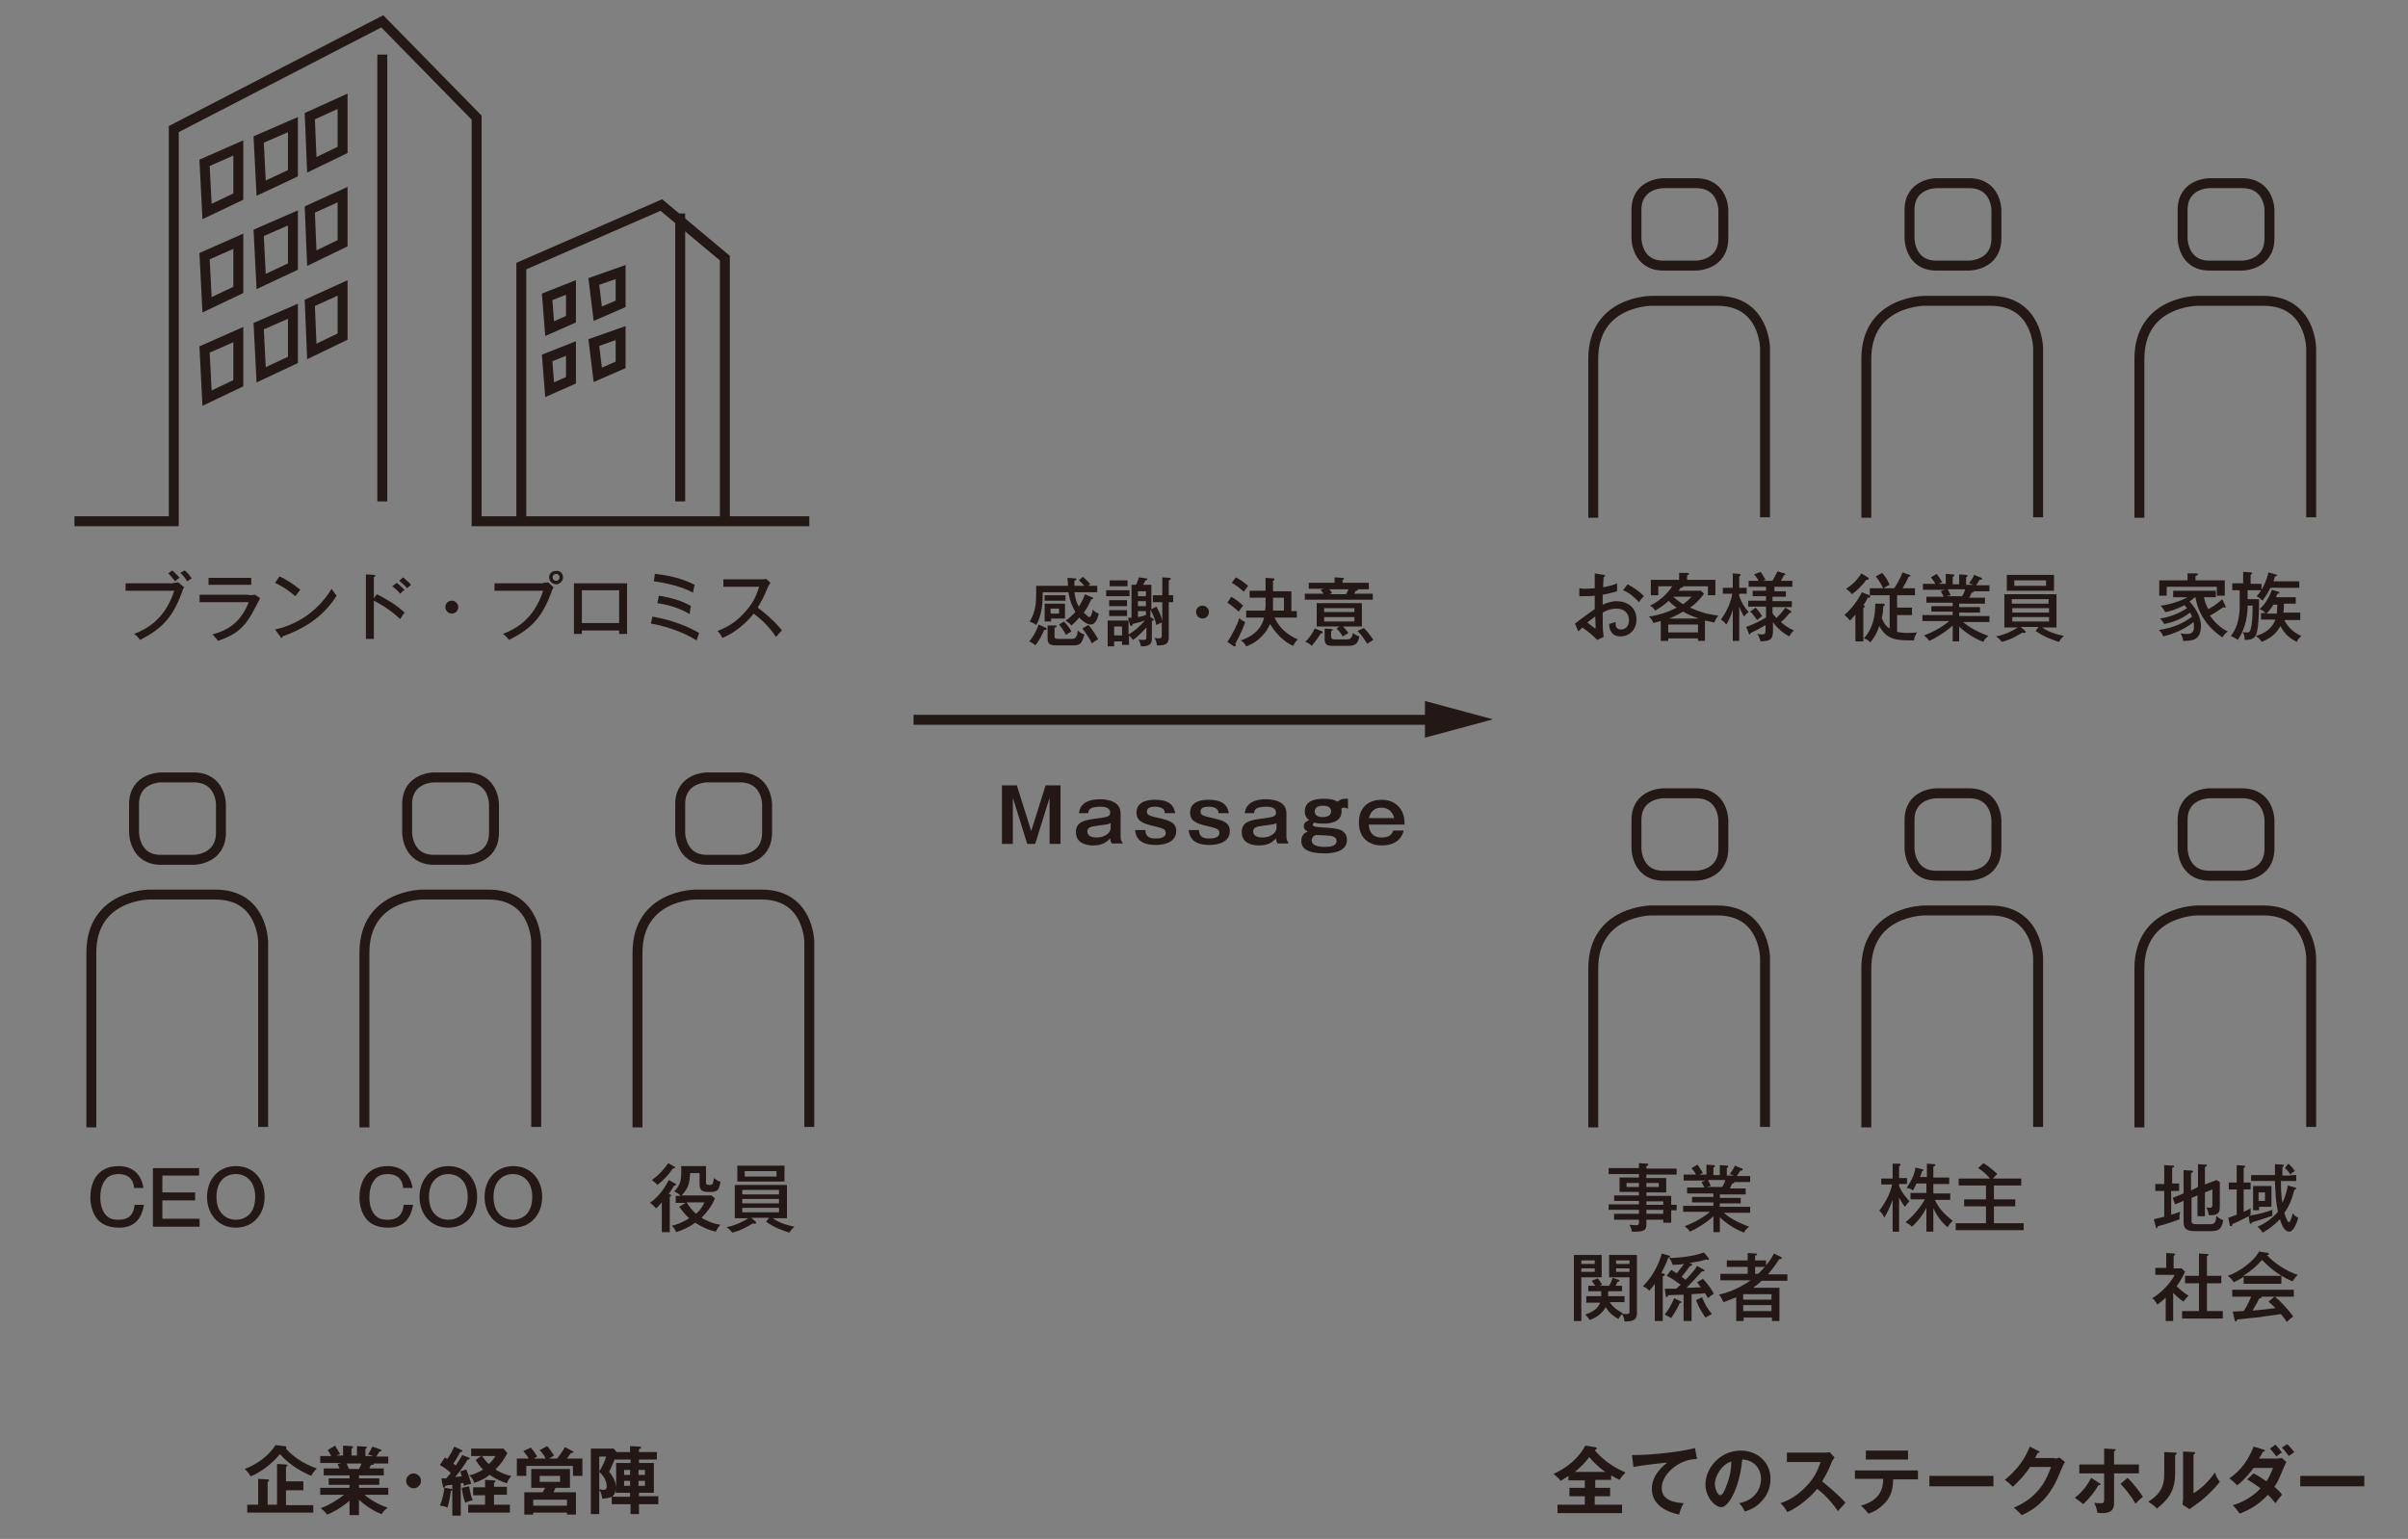 <?xml version="1.0" encoding="UTF-8" standalone="no"?>
<svg width="485px" height="310px" viewBox="0 0 485 310" version="1.1" xmlns="http://www.w3.org/2000/svg" xmlns:xlink="http://www.w3.org/1999/xlink" xmlns:sketch="http://www.bohemiancoding.com/sketch/ns">
    <rect x="0" y="0" width="485" height="310" fill="#808080" stroke="none"/>
    <!-- Generator: Sketch 3.4 (15575) - http://www.bohemiancoding.com/sketch -->
    <title>img01</title>
    <desc>Created with Sketch.</desc>
    <defs></defs>
    <g id="Page-1" stroke="none" stroke-width="1" fill="none" fill-rule="evenodd" sketch:type="MSPage">
        <g id="Group" sketch:type="MSLayerGroup" transform="translate(-690, -938)">
            <g>
                <g id="content" transform="translate(0, 83)" sketch:type="MSShapeGroup">
                    <g id="Group" transform="translate(891, 1013)" fill="#231815">
                        <path d="M3.8,0.2 L6.7,9.4 L9.6,0.2 L12.6,0.2 L12.6,12 L10.4,12 L10.4,2.7 L7.5,12 L5.9,12 L3,2.7 L3,12 L0.8,12 L0.8,0.2 L3.8,0.2 L3.8,0.2 Z" id="Shape"></path>
                        <path d="M16.3,5.9 C16.4,5.1 16.7,3 20.6,3 C21.6,3 24.7,3.2 24.7,5.8 L24.7,10.6 C24.7,10.9 24.8,11.5 25.1,11.7 L25.1,11.9 L22.9,11.9 C22.7,11.5 22.6,11.1 22.6,10.9 C22,11.5 21.2,12.3 19.2,12.3 C18.4,12.3 15.7,12.2 15.7,9.6 C15.7,7.5 17.5,7.2 19.7,6.9 C22,6.6 22.6,6.5 22.6,5.7 C22.6,4.5 21.1,4.5 20.7,4.5 C18.4,4.5 18.2,5.2 18.2,5.8 L16.3,5.8 L16.3,5.9 Z M22.7,7.8 C22.2,8.1 21,8.2 20.2,8.3 C18.8,8.5 18,8.6 18,9.5 C18,9.8 18.1,10.7 19.9,10.7 C21.6,10.7 22.7,9.7 22.7,8.8 L22.7,7.8 L22.7,7.8 Z" id="Shape"></path>
                        <path d="M29.7,9.4 C29.8,10.7 30.8,10.9 31.7,10.9 C32.2,10.9 33.8,10.9 33.8,9.8 C33.8,9 33.3,8.9 31.4,8.4 C29.2,7.9 27.9,7.4 27.9,5.7 C27.9,3.2 30.7,3.1 31.6,3.1 C35.2,3.1 35.5,4.9 35.7,5.8 L33.6,5.8 C33.6,5.6 33.6,5.3 33.4,5.1 C33,4.6 32.2,4.5 31.7,4.5 C30.9,4.5 30,4.6 30,5.5 C30,6.2 30.6,6.4 32.5,6.8 C34.6,7.3 35.9,7.7 35.9,9.4 C35.9,12.2 32.3,12.2 31.8,12.2 C28.4,12.2 27.8,10.6 27.6,9.2 L29.7,9.2 L29.7,9.4 Z" id="Shape"></path>
                        <path d="M40.5,9.4 C40.6,10.7 41.6,10.9 42.5,10.9 C43,10.9 44.6,10.9 44.6,9.8 C44.6,9 44.1,8.9 42.2,8.4 C40,7.9 38.7,7.4 38.7,5.7 C38.7,3.2 41.5,3.1 42.4,3.1 C46,3.1 46.3,4.9 46.5,5.8 L44.4,5.8 C44.4,5.6 44.4,5.3 44.2,5.1 C43.8,4.6 43,4.5 42.5,4.5 C41.7,4.5 40.8,4.6 40.8,5.5 C40.8,6.2 41.4,6.4 43.3,6.8 C45.4,7.3 46.7,7.7 46.7,9.4 C46.7,12.2 43.1,12.2 42.6,12.2 C39.2,12.2 38.6,10.6 38.4,9.2 L40.5,9.2 L40.5,9.4 Z" id="Shape"></path>
                        <path d="M49.7,5.9 C49.8,5.1 50.1,3 54,3 C55,3 58.1,3.2 58.1,5.8 L58.1,10.6 C58.1,10.9 58.2,11.5 58.5,11.7 L58.5,11.9 L56.3,11.9 C56.1,11.5 56,11.1 56,10.9 C55.4,11.5 54.6,12.3 52.6,12.3 C51.8,12.3 49.1,12.2 49.1,9.6 C49.1,7.5 50.9,7.2 53.1,6.9 C55.4,6.6 56,6.5 56,5.7 C56,4.5 54.5,4.5 54.1,4.5 C51.8,4.5 51.6,5.2 51.6,5.8 L49.7,5.8 L49.7,5.9 Z M56.1,7.8 C55.6,8.1 54.4,8.2 53.6,8.3 C52.2,8.5 51.4,8.6 51.4,9.5 C51.4,9.8 51.5,10.7 53.3,10.7 C55,10.7 56.1,9.7 56.1,8.8 L56.1,7.8 L56.1,7.8 Z" id="Shape"></path>
                        <path d="M70.4,4.9 C70.3,4.8 70.1,4.7 69.7,4.7 C69.4,4.7 69.3,4.7 69.2,4.9 L69.2,5.5 C69.2,7.9 66.2,7.9 65.6,7.9 C65,7.9 64.3,7.9 63.8,7.7 C63.7,7.7 63.4,7.9 63.4,8.1 C63.4,8.5 64,8.6 65.7,8.7 C67.8,8.8 68.8,9 69.4,9.4 C70.1,9.9 70.3,10.6 70.3,11.2 C70.3,13.9 66.5,13.9 65.8,13.9 C62.3,13.9 61.1,12.9 61.1,11.4 C61.1,11.1 61.1,10 62.4,9.5 C62.1,9.3 61.6,9.1 61.6,8.4 C61.6,7.7 62.2,7.4 62.7,7.2 C62.2,6.9 61.8,6.3 61.8,5.4 C61.8,2.9 64.8,2.9 65.6,2.9 C67.4,2.9 68.1,3.3 68.4,3.5 C68.6,3.3 69.1,2.9 69.9,2.9 L70.5,2.9 L70.5,4.9 L70.4,4.9 Z M63.2,11.3 C63.2,12.3 64.5,12.6 65.8,12.6 C66.8,12.6 68.2,12.5 68.2,11.4 C68.2,10.6 67.4,10.5 67.2,10.4 C66.7,10.3 64.6,10.2 64.1,10.2 C63.7,10.3 63.2,10.6 63.2,11.3 L63.2,11.3 Z M63.8,5.5 C63.8,6.5 65,6.6 65.4,6.6 C65.9,6.6 67.1,6.5 67.1,5.4 C67.1,4.3 65.7,4.3 65.5,4.3 C65.1,4.3 63.8,4.3 63.8,5.5 L63.8,5.5 Z" id="Shape"></path>
                        <path d="M81.7,9.4 C81.5,10.1 80.8,12.3 77.3,12.3 C74.5,12.3 72.7,10.6 72.7,7.7 C72.7,4.2 75.1,3.1 77.3,3.1 C79.1,3.1 80.5,3.9 81.3,5.3 C81.7,6 81.9,6.8 81.9,8.1 L74.7,8.1 C74.8,10.7 76.8,10.7 77.3,10.7 C78.4,10.7 79.3,10.4 79.6,9.3 L81.7,9.3 L81.7,9.4 Z M79.8,6.8 C79.7,6.3 79.2,4.7 77.2,4.7 C75.3,4.7 74.9,6.2 74.7,6.8 L79.8,6.8 L79.8,6.8 Z" id="Shape"></path>
                    </g>
                    <g id="Group" transform="translate(739, 1146)" fill="#231815">
                        <path d="M8.3,0.3 C8.4,0.3 8.7,0.4 8.7,0.5 C8.7,0.6 8.6,0.7 8.6,0.8 C9.8,2.2 11.9,3.8 14.8,4.8 C14.2,5.4 13.8,6 13.7,6.3 C12.3,5.7 9.4,4.3 7.4,1.9 C6.8,2.6 4.8,5 1.5,6.4 C1.1,5.7 0.7,5.3 0.3,4.9 C2.7,4 5.1,2.3 6.5,0.1 L8.3,0.3 L8.3,0.3 Z M14.1,12.1 L14.1,13.7 L0.8,13.7 L0.8,12.1 L3,12.1 L3,6.9 L4.9,7 C5,7 5.2,7.1 5.2,7.2 C5.2,7.4 5,7.4 4.9,7.5 L4.9,12.1 L6.8,12.1 L6.8,3.9 L8.6,4 C8.7,4 8.9,4.1 8.9,4.2 C8.9,4.3 8.7,4.4 8.6,4.5 L8.6,7.4 L12.1,7.4 L12.1,9.2 L8.6,9.2 L8.6,12.2 L14.1,12.2 L14.1,12.1 Z" id="Shape"></path>
                        <path d="M23.1,14.2 L21.4,14.2 L21.4,11.3 C19.7,12.8 17.7,13.8 16.9,14.1 C16.3,13.3 15.9,13.1 15.6,12.8 C17.5,12.1 19.2,11 20.3,10.1 L15.5,10.1 L15.5,8.7 L21.4,8.7 L21.4,8.1 L17.2,8.1 L17.2,6.8 L21.4,6.8 L21.4,6.2 L16.2,6.2 L16.2,4.8 L19.4,4.8 C19.3,4.6 19.1,4.2 19,3.9 L19.7,3.7 L15.5,3.7 L15.5,2.3 L17.7,2.3 C17.6,2 17.3,1.6 17,1.1 L18.5,0.2 C18.8,0.7 19.2,1.4 19.5,1.9 C19.3,2 19.1,2 18.8,2.2 L20.1,2.2 L20.1,0.2 L21.8,0.3 C21.9,0.3 22.1,0.3 22.1,0.5 C22.1,0.7 22,0.7 21.8,0.8 L21.8,2.2 L22.9,2.2 L22.9,0.3 L24.6,0.4 C24.7,0.4 24.9,0.4 24.9,0.6 C24.9,0.7 24.7,0.8 24.6,0.9 L24.6,2.3 L26.1,2.3 C25.7,2.1 25.3,2 25.1,2 C25.7,1.1 25.8,0.8 26,0.4 L27.7,1 C27.8,1 27.8,1.1 27.8,1.2 C27.8,1.4 27.6,1.4 27.4,1.4 C27.3,1.6 26.9,2.2 26.8,2.4 L29.2,2.4 L29.2,3.8 L26.3,3.8 L26.3,3.9 C26.3,4.1 25.9,4.1 25.7,4.1 C25.5,4.5 25.4,4.7 25.4,4.8 L28.3,4.8 L28.3,6.2 L23.3,6.2 L23.3,6.8 L27.4,6.8 L27.4,8.1 L23.3,8.1 L23.3,8.7 L29.2,8.7 L29.2,10.1 L24.4,10.1 C26.3,11.7 28.2,12.4 29.1,12.7 C28.3,13.3 28.1,13.6 27.9,14 C27.2,13.8 25.1,12.8 23.3,11.1 L23.3,14.2 L23.1,14.2 Z M20.8,3.8 C20.9,4 21,4.2 21.3,4.9 L23.3,4.9 C23.4,4.7 23.6,4.4 23.8,3.8 L20.8,3.8 L20.8,3.8 Z" id="Shape"></path>
                        <path d="M35.8,7.3 C35.8,8.1 35.1,8.8 34.3,8.8 C33.5,8.8 32.8,8.1 32.8,7.3 C32.8,6.5 33.5,5.8 34.3,5.8 C35.1,5.8 35.8,6.5 35.8,7.3 L35.8,7.3 Z" id="Shape"></path>
                        <path d="M45.4,2.6 C45.5,2.6 45.6,2.7 45.6,2.8 C45.6,3 45.3,3 45.2,3 C44.6,4 43.5,5.6 42.7,6.5 C43.3,6.5 43.5,6.4 44,6.4 C43.9,6 43.8,5.7 43.7,5.4 L44.9,5 C45.3,5.9 45.7,7.1 45.9,7.9 C45.4,8 45,8.1 44.4,8.3 C44.4,8.1 44.4,7.9 44.3,7.7 C44.2,7.7 43.9,7.8 43.8,7.8 L43.8,14.3 L42.1,14.3 L42.1,8.1 C41.9,8.1 40.9,8.2 40.7,8.3 C40.6,8.6 40.5,8.7 40.4,8.7 C40.3,8.7 40.2,8.5 40.2,8.4 L39.9,6.8 L40.9,6.8 C41,6.7 41.6,5.9 41.8,5.7 C41,5 40.5,4.6 39.6,4.1 L40.6,2.6 C40.9,2.8 41,2.8 41.1,2.9 C41.2,2.7 42,1.6 42.5,0.4 L44,1.1 C44.1,1.1 44.1,1.2 44.1,1.3 C44.1,1.5 43.8,1.5 43.7,1.5 C43.1,2.6 42.9,3 42.3,3.8 C42.4,3.9 42.5,4 42.8,4.2 C43.6,3 43.8,2.6 44.1,2.1 L45.4,2.6 L45.4,2.6 Z M41.8,8.9 C41.9,8.9 42.1,9 42.1,9.1 C42.1,9.2 41.9,9.3 41.8,9.4 C41.7,9.9 41.5,11.7 41.1,12.7 C40.8,12.5 40.5,12.4 39.6,12.3 C40.1,11.1 40.4,9.7 40.5,8.7 L41.8,8.9 L41.8,8.9 Z M45.5,8.4 C45.6,9.2 45.9,10.6 46.2,11.2 C45.7,11.3 45.1,11.5 44.7,11.7 C44.3,10.5 44.2,10 44,8.7 L45.5,8.4 L45.5,8.4 Z M50.5,12.1 L53.7,12.1 L53.7,13.7 L45.3,13.7 L45.3,12.1 L48.7,12.1 L48.7,10.2 L46.3,10.2 L46.3,8.6 L48.7,8.6 L48.7,7.1 L50.5,7.2 C50.7,7.2 50.8,7.3 50.8,7.4 C50.8,7.5 50.7,7.6 50.5,7.7 L50.5,8.5 L53.1,8.5 L53.1,10.1 L50.5,10.1 L50.5,12.1 L50.5,12.1 Z M47.9,2.3 L45.9,2.3 L45.9,0.8 L52.4,0.8 L53.2,1.7 C52.6,2.8 52,3.8 50.8,5 C52,5.8 53.3,6.2 54,6.3 C53.4,7 53.2,7.5 53.1,7.8 C51.8,7.4 50.5,6.7 49.6,6.1 C48.4,7.1 47.1,7.5 46.5,7.7 C46.3,7 46,6.6 45.5,6.2 C46,6.1 47.1,5.8 48.3,5 C48.1,4.9 47.5,4.2 46.8,3.1 L47.9,2.3 L47.9,2.3 Z M48.1,2.3 C48.8,3.3 49.3,3.8 49.5,3.9 C50.3,3.1 50.6,2.6 50.8,2.3 L48.1,2.3 L48.1,2.3 Z" id="Shape"></path>
                        <path d="M60.9,2.8 C60.6,2.2 60.2,1.6 59.7,1.1 L61.2,0.3 C61.6,0.7 62.2,1.6 62.6,2.2 C62.3,2.4 61.8,2.7 61.6,2.8 L63.2,2.8 C63.3,2.7 64.1,1.7 64.8,0.5 L66.3,1.3 C66.4,1.3 66.5,1.4 66.5,1.5 C66.5,1.6 66.5,1.6 66,1.7 C65.8,1.9 65.6,2.3 65.2,2.8 L68.3,2.8 L68.3,6.3 L66.4,6.3 L66.4,4.3 L57,4.3 L57,6.3 L55.1,6.3 L55.1,2.8 L57.5,2.8 C56.9,1.8 56.6,1.6 56.4,1.3 L57.9,0.6 C58.3,1 58.9,1.9 59.2,2.4 C58.8,2.6 58.7,2.7 58.6,2.8 L60.9,2.8 L60.9,2.8 Z M67,9.6 L67,14.1 L65.2,14.1 L65.2,13.7 L58.4,13.7 L58.4,14.1 L56.6,14.1 L56.6,9.6 L60.3,9.6 C60.5,9.2 60.6,9.1 60.8,8.7 L58,8.7 L58,4.9 L65.8,4.9 L65.8,8.7 L62.9,8.7 C62.6,9.3 62.6,9.3 62.5,9.6 L67,9.6 L67,9.6 Z M65.2,12.3 L65.2,11.1 L58.4,11.1 L58.4,12.3 L65.2,12.3 L65.2,12.3 Z M59.7,6.3 L59.7,7.5 L63.8,7.5 L63.8,6.3 L59.7,6.3 L59.7,6.3 Z" id="Shape"></path>
                        <path d="M77.9,0.3 L79.8,0.4 C79.9,0.4 80.1,0.4 80.1,0.6 C80.1,0.8 80,0.8 79.7,0.9 L79.7,1.5 L83.3,1.5 L83.3,3 L79.7,3 L79.7,3.7 L82.7,3.7 L82.7,9.7 L79.7,9.7 L79.7,10.4 L83.6,10.4 L83.6,12 L79.7,12 L79.7,14 L78,14 L78,12 L74.2,12 L74.2,10.5 C73.8,10.7 73.4,10.8 72.3,10.9 C72.2,10.2 72.1,9.7 71.7,9.1 L71.7,14 L70,14 L70,0.8 L74.6,0.8 L75.2,1.5 L77.9,1.5 L77.9,0.3 L77.9,0.3 Z M71.7,2.4 L71.7,5.4 C72.5,4.1 72.9,3.1 73.1,2.4 L71.7,2.4 L71.7,2.4 Z M71.7,9 C71.8,9 72.1,9.1 72.5,9.1 C72.9,9.1 73.2,9 73.2,8.4 C73.2,8.2 73.2,6.8 71.7,5.5 L71.7,9 L71.7,9 Z M77.9,3 L74.8,3 C74.5,3.7 74,4.8 73.7,5.5 C74.7,6.7 75,7.6 75.1,8.6 L75.1,3.7 L78,3.7 L78,3 L77.9,3 Z M77.9,9.7 L75,9.7 L75,9 C74.9,9.9 74.6,10.2 74.3,10.5 L77.9,10.5 L77.9,9.7 L77.9,9.7 Z M77.9,5.1 L76.7,5.1 L76.7,6.1 L77.9,6.1 L77.9,5.1 L77.9,5.1 Z M77.9,7.3 L76.7,7.3 L76.7,8.3 L77.9,8.3 L77.9,7.3 L77.9,7.3 Z M79.6,6.1 L80.9,6.1 L80.9,5.1 L79.6,5.1 L79.6,6.1 L79.6,6.1 Z M79.6,8.3 L80.9,8.3 L80.9,7.3 L79.6,7.3 L79.6,8.3 L79.6,8.3 Z" id="Shape"></path>
                    </g>
                    <g id="Group" transform="translate(708, 1011)" stroke="#231815">
                        <path d="M35,71 L35,33.8 C35,33.8 35,24.2 25.4,24.2 L12.1,24.2 C12.1,24.2 0.4,24.2 0.4,35.9 L0.4,71.1" id="Shape" stroke-width="2"></path>
                        <path d="M14.4,0.6 C14.4,0.6 9,0.6 9,6 L9,11.7 C9,11.7 9,17.2 14.4,17.2 L21,17.2 C21,17.2 26.5,17.2 26.5,11.7 L26.5,6 C26.5,6 26.5,0.6 21,0.6 L14.4,0.6 L14.4,0.6 Z" id="Shape"></path>
                        <path d="M14.4,0.6 C14.4,0.6 9,0.6 9,6 L9,11.7 C9,11.7 9,17.2 14.4,17.2 L21,17.2 C21,17.2 26.5,17.2 26.5,11.7 L26.5,6 C26.5,6 26.5,0.6 21,0.6 L14.4,0.6 L14.4,0.6 Z" id="Shape" stroke-width="2"></path>
                    </g>
                    <g id="Group" transform="translate(705, 859)" stroke="#231815" stroke-width="2">
                        <path d="M131,101 L131,48 L118.2,37.3 L90,49.6 L90,101" id="Shape"></path>
                        <g transform="translate(95, 50)" id="Shape">
                            <path d="M9.6,2.7 L15,0.8 L15,7.2 L10.4,9.2 L9.6,2.7 Z"></path>
                            <path d="M0.2,5.8 L5,3.9 L5,10.3 L0.7,12.2 L0.2,5.8 Z"></path>
                        </g>
                        <g transform="translate(95, 63)" id="Shape">
                            <path d="M9.6,2 L15,0.1 L15,6.5 L10.4,8.5 L9.6,2 Z"></path>
                            <path d="M0.2,5.1 L5,3.2 L5,9.6 L0.7,11.5 L0.2,5.1 Z"></path>
                        </g>
                        <path d="M148,101 L81,101 L81,19.7 L62,0.3 L20,22 L20,101 L0,101" id="Shape"></path>
                        <g transform="translate(26, 16)" id="Shape">
                            <path d="M21.4,3.4 L28,0.4 L28,10.2 L21.8,13.2 L21.4,3.4 Z"></path>
                            <path d="M11.1,8.1 L18,5.1 L18,14.9 L11.6,17.9 L11.1,8.1 Z"></path>
                            <path d="M0.2,12.8 L7,9.8 L7,19.6 L0.7,22.6 L0.2,12.8 Z"></path>
                        </g>
                        <g transform="translate(26, 35)" id="Shape">
                            <path d="M21.4,3.2 L28,0.2 L28,10 L21.8,13 L21.4,3.2 Z"></path>
                            <path d="M11.1,7.9 L18,4.9 L18,14.7 L11.6,17.7 L11.1,7.9 Z"></path>
                            <path d="M0.2,12.6 L7,9.6 L7,19.4 L0.7,22.4 L0.2,12.6 Z"></path>
                        </g>
                        <g transform="translate(26, 54)" id="Shape">
                            <path d="M21.4,3 L28,0 L28,9.8 L21.8,12.8 L21.4,3 Z"></path>
                            <path d="M11.1,7.7 L18,4.7 L18,14.5 L11.6,17.5 L11.1,7.7 Z"></path>
                            <path d="M0.2,12.4 L7,9.4 L7,19.2 L0.7,22.2 L0.2,12.4 Z"></path>
                        </g>
                        <path d="M62,7 L62,97" id="Shape" fill="#FFFFFF"></path>
                        <path d="M122,39 L122,97" id="Shape" fill="#FFFFFF"></path>
                    </g>
                    <g id="Group" transform="translate(708, 1089)" fill="#231815">
                        <path d="M9,5.3 C8.8,2.6 6.6,2.5 5.9,2.5 C4.5,2.5 3.7,3 3.2,3.7 C2.4,4.7 2.2,6.1 2.2,7.2 C2.2,8.2 2.4,10.1 3.7,11.1 C4.4,11.7 5.4,11.7 5.9,11.7 C7.6,11.7 8.9,11 9.1,8.7 L11,8.7 C10.6,11.1 9.4,13.3 6,13.3 C3.2,13.3 2.1,12.1 1.7,11.7 C0.5,10.3 0.2,8.5 0.2,7.2 C0.2,5 1,0.9 5.9,0.9 C8.4,0.9 10.4,2.2 10.9,5.3 L9,5.3 L9,5.3 Z" id="Shape"></path>
                        <path d="M22.1,1.2 L22.1,2.8 L14.7,2.8 L14.7,6.2 L21.3,6.2 L21.3,7.8 L14.7,7.8 L14.7,11.5 L22.2,11.5 L22.2,13.1 L12.8,13.1 L12.8,1.3 L22.1,1.3 L22.1,1.2 Z" id="Shape"></path>
                        <path d="M35.3,7.1 C35.3,10.6 33,13.3 29.5,13.3 C26,13.3 23.7,10.6 23.7,7.1 C23.7,3.7 25.9,0.9 29.5,0.9 C33.2,0.9 35.3,3.7 35.3,7.1 L35.3,7.1 Z M25.6,7.1 C25.6,10.4 27.6,11.7 29.5,11.7 C31.3,11.7 33.4,10.6 33.4,7.1 C33.4,3.8 31.4,2.5 29.5,2.5 C27.6,2.5 25.6,3.7 25.6,7.1 L25.6,7.1 Z" id="Shape"></path>
                    </g>
                    <g id="Group" transform="translate(763, 1011)" stroke="#231815">
                        <path d="M35,71 L35,33.8 C35,33.8 35,24.2 25.4,24.2 L12.1,24.2 C12.1,24.2 0.4,24.2 0.4,35.9 L0.4,71.1" id="Shape" stroke-width="2"></path>
                        <path d="M14.4,0.6 C14.4,0.6 9,0.6 9,6 L9,11.7 C9,11.7 9,17.2 14.4,17.2 L21,17.2 C21,17.2 26.5,17.2 26.5,11.7 L26.5,6 C26.5,6 26.5,0.6 21,0.6 L14.4,0.6 L14.4,0.6 Z" id="Shape"></path>
                        <path d="M14.4,0.6 C14.4,0.6 9,0.6 9,6 L9,11.7 C9,11.7 9,17.2 14.4,17.2 L21,17.2 C21,17.2 26.5,17.2 26.5,11.7 L26.5,6 C26.5,6 26.5,0.6 21,0.6 L14.4,0.6 L14.4,0.6 Z" id="Shape" stroke-width="2"></path>
                    </g>
                    <g id="Group" transform="translate(762, 1089)" fill="#231815">
                        <path d="M9.2,5.3 C9,2.6 6.8,2.5 6.1,2.5 C4.7,2.5 3.9,3 3.4,3.7 C2.6,4.7 2.4,6.1 2.4,7.2 C2.4,8.2 2.6,10.1 3.9,11.1 C4.6,11.7 5.6,11.7 6.1,11.7 C7.8,11.7 9.1,11 9.3,8.7 L11.2,8.7 C10.8,11.1 9.6,13.3 6.2,13.3 C3.4,13.3 2.3,12.1 1.9,11.7 C0.7,10.3 0.4,8.5 0.4,7.2 C0.4,5 1.2,0.9 6.1,0.9 C8.6,0.9 10.6,2.2 11.1,5.3 L9.2,5.3 L9.2,5.3 Z" id="Shape"></path>
                        <path d="M24.1,7.1 C24.1,10.6 21.8,13.3 18.3,13.3 C14.8,13.3 12.5,10.6 12.5,7.1 C12.5,3.7 14.7,0.9 18.3,0.9 C22,0.9 24.1,3.7 24.1,7.1 L24.1,7.1 Z M14.4,7.1 C14.4,10.4 16.4,11.7 18.3,11.7 C20.1,11.7 22.2,10.6 22.2,7.1 C22.2,3.8 20.2,2.5 18.3,2.5 C16.5,2.5 14.4,3.7 14.4,7.1 L14.4,7.1 Z" id="Shape"></path>
                        <path d="M37.2,7.1 C37.2,10.6 34.9,13.3 31.4,13.3 C27.9,13.3 25.6,10.6 25.6,7.1 C25.6,3.7 27.8,0.9 31.4,0.9 C35,0.9 37.2,3.7 37.2,7.1 L37.2,7.1 Z M27.4,7.1 C27.4,10.4 29.4,11.7 31.3,11.7 C33.1,11.7 35.2,10.6 35.2,7.1 C35.2,3.8 33.2,2.5 31.3,2.5 C29.5,2.5 27.4,3.7 27.4,7.1 L27.4,7.1 Z" id="Shape"></path>
                    </g>
                    <g id="Group" transform="translate(818, 1011)" stroke="#231815">
                        <path d="M35,71 L35,33.8 C35,33.8 35,24.2 25.4,24.2 L12.1,24.2 C12.1,24.2 0.4,24.2 0.4,35.9 L0.4,71.1" id="Shape" stroke-width="2"></path>
                        <path d="M14.4,0.6 C14.4,0.6 9,0.6 9,6 L9,11.7 C9,11.7 9,17.2 14.4,17.2 L21,17.2 C21,17.2 26.5,17.2 26.5,11.7 L26.5,6 C26.5,6 26.5,0.6 21,0.6 L14.4,0.6 L14.4,0.6 Z" id="Shape"></path>
                        <path d="M14.4,0.6 C14.4,0.6 9,0.6 9,6 L9,11.7 C9,11.7 9,17.2 14.4,17.2 L21,17.2 C21,17.2 26.5,17.2 26.5,11.7 L26.5,6 C26.5,6 26.5,0.6 21,0.6 L14.4,0.6 L14.4,0.6 Z" id="Shape" stroke-width="2"></path>
                    </g>
                    <g id="Group" transform="translate(820, 1089)" fill="#231815">
                        <path d="M5.9,4.8 L5.8,4.8 C5.5,5.3 5.4,5.4 4.7,6.5 C5,6.6 5.2,6.7 5.2,6.8 C5.2,6.9 5.1,6.9 4.9,7.1 L4.9,14.2 L3.3,14.2 L3.3,8.2 C2.6,9 2.4,9.2 2.1,9.4 C1.8,9 1.4,8.6 0.9,8.3 C1.8,7.7 3.4,6.3 4.7,3.7 L6,4.4 C6.1,4.5 6.2,4.5 6.2,4.7 C6.2,4.7 6.1,4.8 5.9,4.8 L5.9,4.8 Z M5.5,1.4 C4.8,2.5 3.7,3.7 2.4,4.7 C2.3,4.5 1.8,4.1 1.3,3.7 C2.7,2.7 3.6,1.7 4.6,0.3 L5.8,1 C5.9,1 6,1.1 6,1.2 C5.9,1.3 5.8,1.4 5.5,1.4 L5.5,1.4 Z M13,6.1 C11.7,6.1 10.9,6 10.9,4.6 L10.9,2.3 L9,2.3 C8.9,4.1 8.8,5.2 7.3,6.8 L13.3,6.8 L14,7.4 C13.4,8.9 12.3,10.3 11.3,11.3 C11.6,11.5 13.3,12.5 15.1,12.7 C14.5,13.4 14.3,13.8 14.2,14.1 C12.7,13.8 11.5,13.2 10,12.3 C8.7,13.3 7.4,13.8 6.2,14.2 C5.9,13.5 5.6,13.2 5.3,12.9 C6.8,12.6 8.2,11.8 8.8,11.4 C8.4,11 8,10.7 6.8,9.1 L8.1,8.3 L6.1,8.3 L6.1,6.9 L7.1,6.9 C6.7,6.4 6.2,6.2 5.8,6 C7,4.7 7.3,4 7.2,0.9 L12.2,0.9 L12.2,4.3 C12.2,4.5 12.3,4.7 12.9,4.7 C13.4,4.7 13.6,4.7 13.8,3.3 C14,3.4 14.4,3.9 15.1,4 C14.9,6 14.2,6.1 13,6.1 L13,6.1 Z M8.3,8.2 C8.9,9.2 9.5,9.9 10.2,10.5 C11,9.8 11.4,9.2 11.9,8.2 L8.3,8.2 L8.3,8.2 Z" id="Shape"></path>
                        <path d="M24.9,11.3 L21.3,11.3 L22.1,12 C22.2,12.1 22.3,12.2 22.3,12.3 C22.3,12.4 22.2,12.5 22,12.5 C21.8,12.5 21.8,12.5 21.7,12.4 C21,12.8 19.5,13.8 17.5,14.3 C17.2,13.9 16.8,13.5 16.3,13.2 C18.1,12.9 20,11.9 20.7,11.4 L18,11.4 L18,4.7 L28.5,4.7 L28.5,11.4 L25.6,11.4 C27.4,12.6 29.1,12.9 30,13.1 C29.8,13.3 29.3,13.7 29,14.3 C28.1,14 26.1,13.4 24.3,12.1 L24.9,11.3 L24.9,11.3 Z M28,0.8 L28,4 L18.5,4 L18.5,0.8 L28,0.8 L28,0.8 Z M26.9,6.6 L26.9,5.7 L19.5,5.7 L19.5,6.6 L26.9,6.6 L26.9,6.6 Z M19.5,7.5 L19.5,8.4 L26.9,8.4 L26.9,7.5 L19.5,7.5 L19.5,7.5 Z M19.5,9.3 L19.5,10.2 L26.9,10.2 L26.9,9.3 L19.5,9.3 L19.5,9.3 Z M20,1.9 L20,3 L26.4,3 L26.4,1.9 L20,1.9 L20,1.9 Z" id="Shape"></path>
                    </g>
                    <g id="Group" transform="translate(1002, 1145)" fill="#231815">
                        <path d="M9.2,9.7 L12.3,9.7 L12.3,11.4 L9.2,11.4 L9.2,13.1 L14.7,13.1 L14.7,14.8 L1.7,14.8 L1.7,13.1 L7.2,13.1 L7.2,11.4 L4.1,11.4 L4.1,9.7 L7.2,9.7 L7.2,8.2 L3.9,8.2 L3.9,7.3 C3.3,7.7 2.7,8.1 2.3,8.3 C2.1,7.9 1.4,7.3 0.9,6.9 C1.8,6.5 5.4,4.8 7.3,1.2 L9.2,1.5 C9.3,1.5 9.6,1.5 9.6,1.8 C9.6,2 9.4,2 9.2,2.1 C9.4,2.4 11.5,5 15.4,6.6 C15.1,6.9 14.4,7.7 14.2,8.1 C13.7,7.9 13.2,7.6 12.5,7.2 L12.5,8.1 L9.3,8.1 L9.3,9.7 L9.2,9.7 Z M11.3,6.5 C9.4,5.1 8.5,4 8.1,3.5 C7.3,4.6 6.3,5.6 5.2,6.5 L11.3,6.5 L11.3,6.5 Z" id="Shape"></path>
                        <path d="M29.8,3.9 C26.1,3.9 22.7,7 22.7,9.7 C22.7,11.5 23.9,12.6 27.1,12.8 C26.5,13.9 26.3,14.6 26.2,15.1 C23.9,14.6 20.7,13.3 20.7,9.9 C20.7,7.9 21.8,6.2 23.8,4.6 C22.8,4.7 18.4,5.2 17,5.5 L16.7,3.1 L17.7,3.1 C18.7,3.1 25,2.8 29.4,1.7 L29.8,3.9 L29.8,3.9 Z" id="Shape"></path>
                        <path d="M38.3,12.8 C41.8,12.1 42.7,9.5 42.7,7.9 C42.7,6.2 41.6,4.1 38.9,4 C38.4,9.6 36.2,13.6 34.7,13.6 C33.5,13.6 31.5,11.7 31.5,9 C31.5,5.8 34.4,2.2 38.6,2.2 C41.8,2.2 44.6,4.4 44.6,7.9 C44.6,10.1 43.6,11.6 42.8,12.4 C41.8,13.6 40.5,14.1 39.4,14.5 C39.2,13.9 38.9,13.5 38.3,12.8 L38.3,12.8 Z M33.4,8.9 C33.4,10.2 34.1,11.2 34.5,11.2 C34.9,11.2 35.4,10.2 35.6,9.6 C36.7,7 36.7,5.1 36.7,4.4 C34.8,5 33.4,7.3 33.4,8.9 L33.4,8.9 Z" id="Shape"></path>
                        <path d="M47.9,4.5 L47.9,2.6 L55.5,2.6 C55.7,2.6 56.3,2.6 56.5,2.5 L57.5,3.6 C57.2,4 57,4.3 56.9,4.6 C56.3,6.1 55.9,6.9 55,8.4 C56.1,9.3 58.5,11.3 59.7,12.7 C59.2,13.3 58.3,14.2 58.2,14.4 C57.4,13.3 56.2,11.6 54,9.9 C53,11.2 50.5,13.5 48,14.6 C47.5,13.8 47.3,13.4 46.6,12.8 C47.5,12.5 49.7,11.7 51.9,9.3 C53.5,7.6 54.1,6.2 54.7,4.5 L47.9,4.5 L47.9,4.5 Z" id="Shape"></path>
                        <path d="M61.6,8 L61.6,6.2 L74.3,6.2 L74.3,8 L69.3,8 C69.3,10.6 68.4,12 67.6,12.8 C67,13.4 66,14.4 64.3,14.9 C63.8,14.2 63.2,13.6 62.8,13.3 C66.8,12.2 67.3,9.7 67.3,7.9 L61.6,7.9 L61.6,8 Z M72.3,2.2 L72.3,4 L63.8,4 L63.8,2.2 L72.3,2.2 L72.3,2.2 Z" id="Shape"></path>
                        <path d="M89.5,7.3 L89.5,9.4 L76.6,9.4 L76.6,7.3 L89.5,7.3 L89.5,7.3 Z" id="Shape"></path>
                        <path d="M101.8,3.8 C102.3,3.8 102.6,3.7 102.8,3.6 L103.9,4.5 C103.6,4.9 102.9,6.7 102.4,7.8 C100.1,13 96.4,14.7 95.2,15.2 C94.9,14.9 94.6,14.5 93.6,13.7 C98.9,11.5 100.4,7.5 101.1,5.5 L96.9,5.5 C95.9,7 94.9,8.1 93.4,9.5 C92.7,8.8 92.5,8.6 91.8,8.1 C93.4,6.8 95.7,4.5 96.8,1.4 L98.6,2.3 C98.7,2.3 98.8,2.4 98.8,2.5 C98.8,2.6 98.5,2.7 98.4,2.7 C98.2,3.1 98.1,3.3 97.9,3.7 L101.8,3.7 L101.8,3.8 Z" id="Shape"></path>
                        <path d="M110.9,8.8 C111,8.9 111.1,8.9 111.1,9 C111.1,9.2 110.9,9.2 110.7,9.1 C109.6,10.9 109.1,11.5 107.6,13 C107.1,12.6 106.5,12.1 105.9,11.7 C107.5,10.5 108.5,9 109.2,7.7 L110.9,8.8 L110.9,8.8 Z M111.8,1.8 L113.8,1.9 C114,1.9 114.1,1.9 114.1,2.1 C114.1,2.2 114,2.3 113.8,2.3 L113.8,5 L118.8,5 L118.8,6.8 L113.8,6.8 L113.8,12.5 C113.8,13.5 113.8,14.8 111.4,14.8 C111.1,14.8 110.7,14.8 110.4,14.7 C110.4,14.4 110.3,13.8 109.8,12.7 C110.2,12.8 110.8,12.8 111.2,12.8 C111.8,12.8 111.8,12.6 111.8,11.6 L111.8,6.8 L106.8,6.8 L106.8,5 L111.8,5 L111.8,1.8 L111.8,1.8 Z M116.5,7.7 C117.7,8.8 119.1,10.7 119.6,11.5 C119.1,11.9 118.4,12.6 118.1,12.9 C117.4,11.6 116,9.8 115.1,8.9 L116.5,7.7 L116.5,7.7 Z" id="Shape"></path>
                        <path d="M126.1,2.6 C126.2,2.6 126.4,2.6 126.4,2.8 C126.4,3 126.2,3 126.1,3.1 L126.1,6.8 C126.1,10.6 124.4,12.3 122.4,13.9 C122.2,13.6 121.9,13.3 120.7,12.5 C123.5,10.7 123.9,9 123.9,6.9 L123.9,2.5 L126.1,2.6 L126.1,2.6 Z M129.8,2.5 C130,2.5 130.1,2.5 130.1,2.7 C130.1,2.9 130,2.9 129.8,3 L129.8,10.8 C131.6,9.7 133.1,8.1 134.1,6.6 C134.4,7.5 134.6,7.8 135.1,8.5 C134.1,9.8 132.2,11.7 130.8,12.7 C129.6,13.6 129.4,13.7 129,14 L127.6,13.1 C127.6,12.7 127.7,12.3 127.7,11.9 L127.7,2.4 L129.8,2.5 L129.8,2.5 Z" id="Shape"></path>
                        <path d="M141.9,6.8 C142.7,7.2 143.5,7.7 144.5,8.4 C145.3,7.1 145.6,6.2 145.8,5.7 L141.9,5.7 C141.6,6.1 140.3,7.9 138.6,9.2 C138,8.6 137.7,8.3 137,7.8 C139.3,6.3 140.9,4 141.9,1.4 L143.9,2 C144.1,2.1 144.2,2.1 144.2,2.2 C144.2,2.4 143.9,2.4 143.8,2.4 C143.6,2.8 143.3,3.3 143,3.8 L146.6,3.8 C147.1,3.8 147.4,3.7 147.6,3.7 L148.5,4.5 C148.4,4.7 148.3,4.9 148.2,5.1 C147.1,7.7 146.9,8.3 146.1,9.5 C147,10.3 147.4,10.7 147.6,11.1 C147.2,11.6 146.5,12.5 146.3,12.8 C145.9,12.3 145.5,11.8 144.8,11.1 C142.7,13.4 140.4,14.4 139.1,14.9 C138.8,14.5 138.5,14 137.7,13.2 C139.2,12.8 141.6,11.7 143.3,9.8 C142.2,9 141.3,8.4 140.6,8 L141.9,6.8 L141.9,6.8 Z M146.3,1 C146.7,1.4 147.2,2 147.6,2.6 C147.2,2.8 146.8,3.1 146.5,3.4 C145.8,2.4 145.4,2.1 145.2,1.8 L146.3,1 L146.3,1 Z M148.7,0.9 C149,1.2 149.8,2.1 150.1,2.5 C149.9,2.6 149.2,3.2 149,3.3 C148.1,2.1 148,2 147.6,1.6 L148.7,0.9 L148.7,0.9 Z" id="Shape"></path>
                        <path d="M164.2,7.3 L164.2,9.4 L151.3,9.4 L151.3,7.3 L164.2,7.3 L164.2,7.3 Z" id="Shape"></path>
                    </g>
                    <g id="Group" transform="translate(1010, 1014)" stroke="#231815">
                        <path d="M35.5,68 L35.5,34 C35.5,34 35.5,24.4 25.9,24.4 L12.6,24.4 C12.6,24.4 0.9,24.4 0.9,36.1 L0.9,68.1" id="Shape" stroke-width="2"></path>
                        <path d="M15,0.8 C15,0.8 9.6,0.8 9.6,6.2 L9.6,11.9 C9.6,11.9 9.6,17.4 15,17.4 L21.6,17.4 C21.6,17.4 27.1,17.4 27.1,11.9 L27.1,6.2 C27.1,6.2 27.1,0.8 21.6,0.8 L15,0.8 L15,0.8 Z" id="Shape"></path>
                        <path d="M15,0.8 C15,0.8 9.6,0.8 9.6,6.2 L9.6,11.9 C9.6,11.9 9.6,17.4 15,17.4 L21.6,17.4 C21.6,17.4 27.1,17.4 27.1,11.9 L27.1,6.2 C27.1,6.2 27.1,0.8 21.6,0.8 L15,0.8 L15,0.8 Z" id="Shape" stroke-width="2"></path>
                    </g>
                    <g id="Group" transform="translate(1007, 1089)" fill="#231815">
                        <path d="M20.7,8.7 L20.7,9.8 L19.6,9.8 L19.6,12.3 L18,12.3 L18,11.7 L14.6,11.7 L14.6,12.8 C14.6,13.8 14,14.1 12.4,14.1 L11.7,14.1 C11.6,13.6 11.4,13.1 11.2,12.7 C11.9,12.8 12.4,12.8 12.5,12.8 C12.8,12.8 13.1,12.8 13.1,12.3 L13.1,11.7 L8.1,11.7 L8.1,10.5 L13.1,10.5 L13.1,9.7 L7,9.7 L7,8.6 L13.1,8.6 L13.1,7.9 L8.1,7.9 L8.1,6.8 L13.1,6.8 L13.1,6.1 L9.2,6.1 L9.2,3.2 L13.1,3.2 L13.1,2.5 L7,2.5 L7,1.3 L13.1,1.3 L13.1,0.3 L14.7,0.4 C14.8,0.4 15,0.4 15,0.6 C15,0.8 14.8,0.8 14.6,0.9 L14.6,1.4 L20.7,1.4 L20.7,2.6 L14.6,2.6 L14.6,3.3 L18.6,3.3 L18.6,6.2 L14.6,6.2 L14.6,6.9 L19.6,6.9 L19.6,8.7 L20.7,8.7 L20.7,8.7 Z M13.1,5.1 L13.1,4.3 L10.6,4.3 L10.6,5.1 L13.1,5.1 L13.1,5.1 Z M14.6,4.3 L14.6,5.1 L17.1,5.1 L17.1,4.3 L14.6,4.3 L14.6,4.3 Z M18,8.7 L18,8 L14.6,8 L14.6,8.7 L18,8.7 L18,8.7 Z M18,10.5 L18,9.7 L14.6,9.7 L14.6,10.5 L18,10.5 L18,10.5 Z" id="Shape"></path>
                        <path d="M29.5,14.2 L28.1,14.2 L28.1,11 C26.6,12.4 24.5,13.6 23.4,14.1 C22.9,13.4 22.5,13.2 22.3,13 C24.5,12.2 26.4,11 27.4,10.1 L22,10.1 L22,8.9 L28.1,8.9 L28.1,8.2 L23.8,8.2 L23.8,7.1 L28.1,7.1 L28.1,6.4 L22.8,6.4 L22.8,5.2 L26.3,5.2 C26.2,5.1 26,4.6 25.7,4.1 L26.5,3.8 L22.1,3.8 L22.1,2.6 L24.6,2.6 C24.3,2 23.9,1.6 23.7,1.3 L24.9,0.6 C25.2,1 25.6,1.7 26,2.3 C25.9,2.3 25.6,2.4 25.3,2.6 L26.7,2.6 L26.7,0.6 L28.1,0.7 C28.2,0.7 28.4,0.7 28.4,0.9 C28.4,1.1 28.3,1.1 28.1,1.2 L28.1,2.7 L29.4,2.7 L29.4,0.7 L30.8,0.8 C30.9,0.8 31.1,0.8 31.1,1 C31.1,1.1 30.9,1.2 30.8,1.3 L30.8,2.8 L32.3,2.8 C32,2.7 31.8,2.6 31.4,2.5 C32,1.6 32.2,1.4 32.4,0.8 L33.9,1.4 C34,1.4 34,1.5 34,1.6 C34,1.8 33.8,1.8 33.5,1.8 C33.3,2.2 33.1,2.5 32.8,2.9 L35.5,2.9 L35.5,4.1 L32.2,4.1 C32.3,4.1 32.3,4.2 32.3,4.2 C32.3,4.3 32.2,4.4 31.9,4.4 C31.7,4.7 31.6,5.1 31.4,5.4 L34.6,5.4 L34.6,6.6 L29.4,6.6 L29.4,7.3 L33.6,7.3 L33.6,8.4 L29.4,8.4 L29.4,9.1 L35.5,9.1 L35.5,10.3 L30.2,10.3 C31.2,11.2 32.8,12.2 35.3,13.1 C34.7,13.6 34.4,13.9 34.3,14.3 C33.1,13.9 30.9,12.7 29.4,11.2 L29.4,14.2 L29.5,14.2 Z M27,3.7 C27.2,4.1 27.4,4.5 27.6,4.9 C27.5,4.9 27.1,5 26.7,5.1 L29.9,5.1 C30.1,4.7 30.4,4.2 30.5,3.7 L27,3.7 L27,3.7 Z" id="Shape"></path>
                        <path d="M5.6,18.8 L5.6,23.3 L1.5,23.3 L1.5,32.1 L0,32.1 L0,18.8 L5.6,18.8 L5.6,18.8 Z M4.2,20.6 L4.2,19.9 L1.5,19.9 L1.5,20.6 L4.2,20.6 L4.2,20.6 Z M1.5,21.5 L1.5,22.2 L4.2,22.2 L4.2,21.5 L1.5,21.5 L1.5,21.5 Z M2.5,28.3 L2.5,27.1 L5.5,27.1 L5.5,26.1 L2.9,26.1 L2.9,25 L4.3,25 C4.2,24.9 4,24.5 3.6,24 L4.8,23.5 C5.2,23.9 5.6,24.7 5.7,24.8 L5.1,25 L7.1,25 C7.2,24.8 7.6,24.2 7.8,23.4 L9,23.8 C9.1,23.8 9.2,23.9 9.2,24 C9.2,24.1 9,24.2 8.8,24.2 L8.4,25 L9.7,25 L9.7,26.1 L6.9,26.1 L6.9,27.1 L10.2,27.1 L10.2,28.3 L7.2,28.3 C8.1,29.6 9.1,30.1 9.8,30.5 L9.7,30.6 C9.9,30.7 10.3,30.7 10.6,30.7 C11.2,30.7 11.2,30.5 11.2,30.1 L11.2,23.3 L7.1,23.3 L7.1,18.8 L12.7,18.8 L12.7,30.6 C12.7,32 11.7,32.2 10.2,32.2 C10.1,31.4 9.8,30.8 9.7,30.7 C9.4,31 9.1,31.4 9,31.7 C8.6,31.5 7.3,30.8 6.4,29.3 C5.8,30.4 4.8,31.3 3.2,31.9 C3,31.6 2.7,31.2 2.3,30.8 C4,30.2 4.9,29.5 5.3,28.4 L2.5,28.4 L2.5,28.3 Z M11.2,20.6 L11.2,19.9 L8.5,19.9 L8.5,20.6 L11.2,20.6 L11.2,20.6 Z M8.5,21.5 L8.5,22.2 L11.2,22.2 L11.2,21.5 L8.5,21.5 L8.5,21.5 Z" id="Shape"></path>
                        <path d="M17.9,22.5 C18.2,22.6 18.3,22.6 18.3,22.8 C18.3,23 18.2,23 17.9,23.1 L17.9,32.1 L16.3,32.1 L16.3,24.6 C15.9,25.2 15.5,25.6 15.2,26 C15,25.8 14.6,25.4 13.9,25.1 C15.9,23.1 17.1,20.7 17.7,18.5 L19.1,18.9 C19.4,19 19.4,19.1 19.4,19.1 C19.4,19.2 19.4,19.2 19,19.4 C18.6,20.6 17.8,22 17.6,22.5 L17.9,22.5 L17.9,22.5 Z M21.4,28.1 C21.6,28.2 21.7,28.2 21.7,28.3 C21.7,28.4 21.6,28.4 21.3,28.5 C21.2,28.8 20.5,30.2 19.6,31.5 C19,31.2 18.9,31.1 18.3,30.8 C18.9,30 19.6,29 20.2,27.5 L21.4,28.1 L21.4,28.1 Z M21.5,24.8 C20.4,24 19.9,23.6 18.7,23 L19.6,21.8 C20,22 20.2,22.2 20.7,22.5 C21.2,21.9 21.8,21.1 22.2,20.6 C21.7,20.7 21.5,20.7 19.9,20.8 C19.8,20.4 19.5,19.8 19.2,19.4 C19.5,19.4 23.1,19.4 26.2,18.3 L27.1,19.4 C27.2,19.5 27.2,19.6 27.2,19.7 C27.2,19.8 27.1,19.8 27,19.8 C27,19.8 26.7,19.7 26.6,19.7 C25.8,20 24.8,20.2 23.2,20.4 L23.6,20.5 C23.8,20.5 23.8,20.7 23.8,20.8 C23.8,21 23.6,21 23.4,21 C22.4,22.3 22.3,22.5 21.7,23.2 C22.1,23.5 22.3,23.6 22.5,23.8 C23.3,22.9 24.2,22.1 24.8,21 L26.1,21.7 C26.2,21.8 26.3,21.8 26.3,22 C26.3,22.1 26.1,22.1 25.8,22.1 C24.8,23.2 23.4,24.7 22.7,25.4 C23.6,25.4 24.1,25.4 25.6,25.3 C25.2,24.8 25,24.6 24.8,24.3 L26,23.6 C26.7,24.3 27.8,25.8 28.2,26.6 C27.9,26.8 27.3,27.2 27,27.5 C26.9,27.3 26.7,26.9 26.4,26.5 C25.5,26.6 25.3,26.6 23.7,26.7 L23.7,32.1 L22.1,32.1 L22.1,26.8 C21.4,26.8 19.5,26.9 19,26.9 C18.9,27.1 18.9,27.3 18.7,27.3 C18.6,27.3 18.5,27.1 18.5,27 L18.3,25.6 L20.6,25.6 L21.5,24.8 L21.5,24.8 Z M25.8,27.3 C26.3,28.5 26.8,29.5 27.8,30.7 C27.4,30.9 27.2,31 26.5,31.4 C25.5,30 25,28.9 24.6,27.9 L25.8,27.3 L25.8,27.3 Z" id="Shape"></path>
                        <path d="M41.7,19.2 C41.8,19.3 41.9,19.3 41.9,19.4 C41.9,19.5 41.8,19.6 41.7,19.6 L41.4,19.6 C41,20.2 40.2,21.4 39.1,22.7 L43,22.7 L43,24 L37.8,24 C37.2,24.6 36.5,25.1 36.1,25.4 L41.4,25.4 L41.4,32.1 L39.9,32.1 L39.9,31.4 L34.2,31.4 L34.2,32.1 L32.7,32.1 L32.7,27.3 C31.2,27.9 30.5,28.2 30.1,28.3 C30,28.1 29.8,27.4 29.2,26.8 C31.8,26.2 34.1,25 35.6,23.9 L29.5,23.9 L29.5,22.6 L35,22.6 L35,21.2 L30.8,21.2 L30.8,19.9 L35,19.9 L35,18.4 L36.6,18.5 C36.8,18.5 36.9,18.6 36.9,18.7 C36.9,18.8 36.8,18.9 36.5,18.9 L36.5,19.9 L38.7,19.9 L38.7,20.9 C39.7,19.7 40.1,18.9 40.3,18.5 L41.7,19.2 L41.7,19.2 Z M39.8,27.8 L39.8,26.7 L34.1,26.7 L34.1,27.8 L39.8,27.8 L39.8,27.8 Z M39.8,30.1 L39.8,28.9 L34.1,28.9 L34.1,30.1 L39.8,30.1 L39.8,30.1 Z M37.1,22.6 C37.9,21.9 38.2,21.4 38.5,21.2 L36.5,21.2 L36.5,22.6 L37.1,22.6 L37.1,22.6 Z" id="Shape"></path>
                    </g>
                    <g id="Group" transform="translate(897, 971)" fill="#231815">
                        <path d="M11.1,0.2 C11.2,0.3 12,0.9 12.6,1.7 C12.4,1.8 12.3,1.9 12.1,2 L14,2 L14,3.3 L9.4,3.3 C9.5,3.9 9.6,5 10.3,6.2 C10.4,6 11.2,4.8 11.5,3.7 L12.9,4.3 C13,4.3 13.2,4.4 13.2,4.5 C13.2,4.7 12.9,4.7 12.8,4.7 C12.4,5.7 11.8,6.7 11.3,7.4 C11.7,7.8 12.2,8.3 12.4,8.3 C12.7,8.3 13,7.6 13.1,6.8 C13.3,7 13.6,7.4 14.3,7.6 C14.2,8.1 13.8,9.8 12.7,9.8 C12.1,9.8 11.3,9.4 10.4,8.4 C10.2,8.6 9.7,9.2 8.8,10 C8.5,9.6 7.9,9.2 7.6,9 C8,8.8 8.5,8.4 9.6,7.3 C8.9,6.1 8.4,4.8 8.2,3.3 L3,3.3 C3.1,6.7 2.4,8.7 1.7,9.9 C1.2,9.5 0.6,9.3 0.4,9.2 C1.6,7.2 1.7,5.4 1.7,3.5 L1.7,2 L8.1,2 C8.1,1.1 8,0.8 8,0.4 L9.4,0.5 C9.6,0.5 9.8,0.5 9.8,0.7 C9.8,0.8 9.6,0.9 9.4,1 L9.4,2 L11.4,2 C11.3,1.9 10.9,1.4 10.3,0.9 L11.1,0.2 L11.1,0.2 Z M3.5,10.4 C3.6,10.4 3.8,10.5 3.8,10.7 C3.8,10.9 3.5,10.9 3.3,10.9 C3,11.6 2.4,13 1.5,14 C1.3,13.8 1,13.5 0.3,13.2 C0.9,12.5 1.6,11.5 2.2,9.8 L3.5,10.4 L3.5,10.4 Z M7.5,5.6 L7.5,8.6 L4.7,8.6 L4.7,9.2 L3.4,9.2 L3.4,5.6 L7.5,5.6 L7.5,5.6 Z M7.6,3.9 L7.6,5 L3.4,5 L3.4,3.9 L7.6,3.9 L7.6,3.9 Z M5.5,10 C5.6,10 5.8,10 5.8,10.2 C5.8,10.4 5.6,10.4 5.4,10.4 L5.4,12 C5.4,12.6 5.4,12.7 6.3,12.7 L8.8,12.7 C9.6,12.7 9.9,12.4 10.1,11 C10.5,11.4 10.8,11.6 11.4,11.8 C10.9,13.8 10.4,14 9.2,14 L5.6,14 C4,14 4,13.2 4,12.5 L4,10 L5.5,10 L5.5,10 Z M4.6,6.6 L4.6,7.6 L6.3,7.6 L6.3,6.6 L4.6,6.6 L4.6,6.6 Z M7.3,9.2 C7.8,9.7 8.5,10.6 8.8,11.2 C8.1,11.6 8,11.7 7.7,11.9 C7.3,11.1 6.9,10.5 6.3,9.8 L7.3,9.2 L7.3,9.2 Z M12.2,9.9 C13,10.7 13.8,12.1 14.2,12.8 C13.9,12.9 13.6,13.1 12.9,13.6 C12.3,12.2 11.2,10.9 11,10.6 L12.2,9.9 L12.2,9.9 Z" id="Shape"></path>
                        <path d="M20.5,2.9 L20.5,4.1 L15.8,4.1 L15.8,2.9 L20.5,2.9 L20.5,2.9 Z M25.2,8.6 C25.3,8.7 25.4,8.8 25.4,8.9 C25.4,9 25.2,9.1 25,9 L25,12.7 C25,13.9 24.3,14.2 22.8,14.2 C22.7,13.8 22.6,13.3 22.3,12.8 C22.6,12.9 22.7,12.9 23.3,12.9 C23.9,12.9 23.9,12.7 23.9,12.2 L23.9,10.4 C23.4,10.9 22.3,12.2 21.2,12.9 C20.9,12.5 20.6,12.2 20.4,12 L20.4,13.9 L19,13.9 L19,13.2 L17.4,13.2 L17.4,14.2 L16.1,14.2 L16.1,9 L20.3,9 L20.3,11.8 C21.6,11.1 22.6,10.1 23.6,9 C22.7,9.3 22.3,9.4 21.1,9.7 C21.1,9.8 21.1,10.1 20.8,10.1 C20.7,10.1 20.7,10 20.6,9.9 L20.2,8.5 C20.3,8.5 20.8,8.4 20.9,8.4 L20.9,1.8 L21.8,1.8 C22.1,1.3 22.2,0.8 22.4,0.3 L23.8,0.5 C24,0.5 24.1,0.6 24.1,0.7 C24.1,0.8 24,0.9 23.7,0.9 C23.5,1.4 23.4,1.5 23.2,1.8 L24.9,1.8 L24.9,6.7 L25.9,6.2 C26.2,6.7 26.8,7.7 27.1,9.1 L27.1,5.3 L25.2,5.3 L25.2,3.9 L27.1,3.9 L27.1,0.3 L28.6,0.4 C28.7,0.4 28.8,0.5 28.8,0.6 C28.8,0.8 28.6,0.8 28.4,0.9 L28.4,3.9 L29.3,3.9 L29.3,5.3 L28.4,5.3 L28.4,12.3 C28.4,13.5 28,14.1 26,14 C26,13.4 25.7,12.7 25.5,12.5 C25.9,12.5 26.1,12.6 26.4,12.6 C27,12.6 27,12.4 27,11.8 L27,9.4 C26.5,9.6 26.3,9.7 25.9,9.9 C25.7,8.8 25.1,7.5 24.7,6.8 L24.7,8.3 L25.2,8.6 L25.2,8.6 Z M20,4.9 L20,6.1 L16.4,6.1 L16.4,4.9 L20,4.9 L20,4.9 Z M20,6.9 L20,8.1 L16.4,8.1 L16.4,6.9 L20,6.9 L20,6.9 Z M20.1,0.9 L20.1,2.1 L16.5,2.1 L16.5,0.9 L20.1,0.9 L20.1,0.9 Z M19,12 L19,10.2 L17.4,10.2 L17.4,12 L19,12 L19,12 Z M22.2,4.1 L23.8,4.1 L23.8,3.1 L22.2,3.1 L22.2,4.1 L22.2,4.1 Z M23.8,5.1 L22.2,5.1 L22.2,6.1 L23.8,6.1 L23.8,5.1 L23.8,5.1 Z M22.2,8.3 C22.9,8.2 23.2,8.1 23.8,7.9 L23.8,7.1 L22.2,7.1 L22.2,8.3 L22.2,8.3 Z" id="Shape"></path>
                        <path d="M36.5,7.3 C36.5,8 35.9,8.6 35.2,8.6 C34.5,8.6 33.9,8 33.9,7.3 C33.9,6.5 34.5,6 35.2,6 C35.9,6 36.5,6.6 36.5,7.3 L36.5,7.3 Z" id="Shape"></path>
                        <path d="M41,4.2 C42.2,4.9 42.8,5.5 43.4,6 C43.2,6.2 42.8,6.7 42.5,7.2 C41.8,6.6 41,5.9 40.2,5.4 L41,4.2 L41,4.2 Z M40.2,13.3 C41.2,11.9 42.4,9.4 42.6,8.5 C43,8.9 43.3,9.1 43.8,9.3 C43.5,10.2 42.9,11.7 41.8,13.7 C41.9,13.8 41.9,13.9 41.9,14 C41.9,14.1 41.8,14.2 41.7,14.2 C41.6,14.2 41.5,14.2 41.4,14.1 L40.2,13.3 L40.2,13.3 Z M41.9,0.3 C42.8,0.7 43.9,1.6 44.4,2 C44,2.5 43.8,2.8 43.5,3.2 C42.6,2.3 41.6,1.7 41.1,1.4 L41.9,0.3 L41.9,0.3 Z M54.2,7 L54.2,8.4 L49.7,8.4 C50.7,10.6 52.5,12 54.4,12.8 C53.9,13.3 53.7,13.6 53.5,14.1 C52.6,13.8 50.5,12.5 48.8,9.7 C47.7,12.3 45.5,13.7 44,14.2 C43.6,13.5 43.4,13.3 42.9,13 C45.1,12.3 47.1,10.8 47.6,8.4 L44,8.4 L44,7 L47.8,7 C47.8,6.9 47.9,6.3 47.9,6.1 L47.9,4.4 L44.7,4.4 L44.7,3 L47.9,3 L47.9,0.4 L49.4,0.5 C49.5,0.5 49.7,0.5 49.7,0.7 C49.7,0.8 49.6,0.9 49.4,1 L49.4,3.1 L53.1,3.1 L53.1,7.1 L54.2,7.1 L54.2,7 Z M51.6,7 L51.6,4.4 L49.4,4.4 L49.4,6 L49.4,7 L51.6,7 L51.6,7 Z" id="Shape"></path>
                        <path d="M68.7,1.5 L68.7,2.7 L66.4,2.7 C66.5,2.7 66.5,2.8 66.5,2.8 C66.5,3 66.2,3 66.1,3 C66,3.1 65.9,3.4 65.7,3.6 L69.5,3.6 L69.5,4.8 L55.8,4.8 L55.8,3.6 L59.6,3.6 C59.4,3.3 59.3,3.2 59,2.8 L59.7,2.6 L56.6,2.6 L56.6,1.4 L61.8,1.4 L61.8,0.3 L63.4,0.4 C63.5,0.4 63.7,0.4 63.7,0.6 C63.7,0.7 63.6,0.8 63.4,0.8 L63.4,1.4 L68.7,1.4 L68.7,1.5 Z M59.1,11.1 C59.3,11.2 59.4,11.2 59.4,11.4 C59.4,11.6 59.2,11.6 59,11.6 C58.4,12.7 57.4,13.8 57.2,14.1 C56.8,13.7 56.5,13.5 55.9,13.3 C56.7,12.5 57.3,11.7 57.8,10.6 L59.1,11.1 L59.1,11.1 Z M62.8,10.2 L58.2,10.2 L58.2,5.5 L67.3,5.5 L67.3,10.2 L63.5,10.2 C63.7,10.4 64.2,11 64.6,11.5 C64.3,11.7 63.8,12 63.4,12.2 C63.3,11.9 63,11.4 62.2,10.6 L62.8,10.2 L62.8,10.2 Z M65.8,7.3 L65.8,6.5 L59.7,6.5 L59.7,7.3 L65.8,7.3 L65.8,7.3 Z M59.7,8.3 L59.7,9.2 L65.8,9.2 L65.8,8.3 L59.7,8.3 L59.7,8.3 Z M61.1,10.7 C61.2,10.7 61.4,10.7 61.4,10.9 C61.4,11 61.3,11.1 61.1,11.1 L61.1,12.1 C61.1,12.7 61.3,12.8 62,12.8 L64.3,12.8 C65.1,12.8 65.3,12.4 65.5,11.5 C66.1,12 66.5,12.1 66.8,12.2 C66.5,13.5 66.2,14.1 64.5,14.1 L61.4,14.1 C60.1,14.1 59.8,13.7 59.8,12.7 L59.8,10.6 L61.1,10.7 L61.1,10.7 Z M60.7,2.7 C60.9,2.9 61.1,3.1 61.3,3.5 L60.7,3.7 L64.1,3.7 C64.2,3.5 64.4,3.2 64.6,2.7 L60.7,2.7 L60.7,2.7 Z M67.7,10.5 C68.7,11.5 69.5,12.7 69.6,12.9 C68.9,13.3 68.8,13.4 68.4,13.7 C68,13.1 67.3,11.9 66.4,11.1 L67.7,10.5 L67.7,10.5 Z" id="Shape"></path>
                    </g>
                    <g id="Group" transform="translate(874, 996)">
                        <path d="M0,4 L106,4" id="Shape" stroke="#231815" stroke-width="2"></path>
                        <path d="M103,7.6 L116.7,3.9 L103,0.2 L103,7.6 Z" id="Shape" fill="#231815"></path>
                    </g>
                    <g id="Group" transform="translate(1065, 1014)" stroke="#231815">
                        <path d="M35.5,68 L35.5,34 C35.5,34 35.5,24.4 25.9,24.4 L12.6,24.4 C12.6,24.4 0.9,24.4 0.9,36.1 L0.9,68.1" id="Shape" stroke-width="2"></path>
                        <path d="M15,0.8 C15,0.8 9.6,0.8 9.6,6.2 L9.6,11.9 C9.6,11.9 9.6,17.4 15,17.4 L21.6,17.4 C21.6,17.4 27.1,17.4 27.1,11.9 L27.1,6.2 C27.1,6.2 27.1,0.8 21.6,0.8 L15,0.8 L15,0.8 Z" id="Shape"></path>
                        <path d="M15,0.8 C15,0.8 9.6,0.8 9.6,6.2 L9.6,11.9 C9.6,11.9 9.6,17.4 15,17.4 L21.6,17.4 C21.6,17.4 27.1,17.4 27.1,11.9 L27.1,6.2 C27.1,6.2 27.1,0.8 21.6,0.8 L15,0.8 L15,0.8 Z" id="Shape" stroke-width="2"></path>
                    </g>
                    <g id="Group" transform="translate(1068, 1089)" fill="#231815">
                        <path d="M4.5,14.1 L3.2,14.1 L3.2,7.7 C2.7,9 2.2,10.2 1.5,11.3 C1.2,10.5 0.9,10.2 0.5,9.9 C1.7,8.3 2.7,6.5 3.1,4.6 L0.9,4.6 L0.9,3.4 L3.2,3.4 L3.2,0.4 L4.5,0.4 C4.6,0.4 4.8,0.5 4.8,0.6 C4.8,0.7 4.8,0.8 4.5,0.9 L4.5,3.3 L6.1,3.3 L6.1,4.5 L4.5,4.5 L4.5,4.9 C5.1,6.4 6.1,7.4 6.6,8 C6.5,8.1 6.2,8.3 5.7,9.1 C5.1,8.5 4.7,7.5 4.5,7.2 L4.5,14.1 L4.5,14.1 Z M11.3,14.1 L10,14.1 L10,9.3 C9.1,11.1 7.8,12.5 7.1,13.1 C6.7,12.7 6.3,12.5 5.8,12.2 C7.8,10.6 9.2,8.5 9.7,7.6 L6.8,7.6 L6.8,6.3 L10,6.3 L10,4.4 L8,4.4 C7.9,4.6 7.7,5 7.3,5.8 C6.8,5.4 6.2,5.3 6,5.3 C6.4,4.7 7.5,3.2 7.8,1.2 L9.1,1.5 C9.3,1.5 9.4,1.6 9.4,1.7 C9.4,1.8 9.3,1.9 9.1,1.9 C9,2.5 8.9,2.6 8.7,3.1 L10.1,3.1 L10.1,0.4 L11.5,0.5 C11.7,0.5 11.8,0.5 11.8,0.7 C11.8,0.8 11.7,0.9 11.4,1 L11.4,3.2 L14.6,3.2 L14.6,4.5 L11.4,4.5 L11.4,6.4 L14.8,6.4 L14.8,7.7 L11.7,7.7 C12.8,10.1 14.7,11.4 15.3,11.9 C14.9,12.3 14.6,12.6 14.3,13.2 C13.6,12.7 12.4,11.5 11.4,9.4 L11.4,14.1 L11.3,14.1 Z" id="Shape"></path>
                        <path d="M29.1,3.4 L29.1,4.8 L23.6,4.8 L23.6,7.6 L27.9,7.6 L27.9,9 L23.6,9 L23.6,12.4 L29.6,12.4 L29.6,13.8 L15.9,13.8 L15.9,12.4 L22,12.4 L22,9 L17.6,9 L17.6,7.6 L22,7.6 L22,4.8 L16.5,4.8 L16.5,3.4 L22.8,3.4 C22.5,3 21.6,2 20.4,1.3 L21.5,0.3 C22.2,0.7 23.7,1.9 24.3,2.5 C24,2.7 24,2.8 23.4,3.4 L29.1,3.4 L29.1,3.4 Z" id="Shape"></path>
                    </g>
                    <g id="Group" transform="translate(1120, 1014)" stroke="#231815">
                        <path d="M35.5,68 L35.5,34 C35.5,34 35.5,24.4 25.9,24.4 L12.6,24.4 C12.6,24.4 0.9,24.4 0.9,36.1 L0.9,68.1" id="Shape" stroke-width="2"></path>
                        <path d="M15,0.8 C15,0.8 9.6,0.8 9.6,6.2 L9.6,11.9 C9.6,11.9 9.6,17.4 15,17.4 L21.6,17.4 C21.6,17.4 27.1,17.4 27.1,11.9 L27.1,6.2 C27.1,6.2 27.1,0.8 21.6,0.8 L15,0.8 L15,0.8 Z" id="Shape"></path>
                        <path d="M15,0.8 C15,0.8 9.6,0.8 9.6,6.2 L9.6,11.9 C9.6,11.9 9.6,17.4 15,17.4 L21.6,17.4 C21.6,17.4 27.1,17.4 27.1,11.9 L27.1,6.2 C27.1,6.2 27.1,0.8 21.6,0.8 L15,0.8 L15,0.8 Z" id="Shape" stroke-width="2"></path>
                    </g>
                    <g id="Group" transform="translate(1123, 1089)" fill="#231815">
                        <path d="M5.9,4.5 L5.9,5.9 L4.3,5.9 L4.3,10.7 C5,10.5 5.5,10.3 6.1,10.1 C6,10.7 5.9,11.1 6,11.6 C4.8,12.1 2.2,12.9 1.6,13 C1.6,13.3 1.5,13.4 1.4,13.4 C1.3,13.4 1.3,13.3 1.2,13.1 L0.8,11.6 C1.2,11.5 1.7,11.4 2.9,11.1 L2.9,5.9 L1.1,5.9 L1.1,4.5 L2.9,4.5 L2.9,0.7 L4.6,0.8 C4.7,0.8 4.9,0.8 4.9,1 C4.9,1.1 4.7,1.2 4.5,1.2 L4.5,4.4 L5.9,4.4 L5.9,4.5 Z M9.7,5.1 L9.7,0.5 L11.2,0.6 C11.3,0.6 11.5,0.6 11.5,0.8 C11.5,0.9 11.3,1 11.1,1.1 L11.1,4.6 L13.4,3.7 L14.1,4.1 L14.1,9.1 C14.1,10.5 13.6,10.8 11.9,10.8 C11.8,10.2 11.6,9.7 11.4,9.2 C11.6,9.2 11.8,9.3 12,9.3 C12.5,9.3 12.6,9.1 12.6,8.6 L12.6,5.6 L11.1,6.2 L11.1,11 L9.6,11 L9.6,6.8 L8.4,7.3 L8.4,11.8 C8.4,12.4 8.5,12.6 9.4,12.6 L11.8,12.6 C12.9,12.6 13.3,12.6 13.4,10.9 C13.7,11.2 14,11.5 14.8,11.8 C14.4,13.9 13.6,14 12,14 L9,14 C7.1,14 6.8,13.2 6.8,12.1 L6.8,7.9 L5.1,8.6 L4.6,7.3 L6.8,6.4 L6.8,1.7 L8.4,1.8 C8.5,1.8 8.7,1.8 8.7,2 C8.7,2.1 8.6,2.2 8.3,2.3 L8.3,5.8 L9.7,5.1 L9.7,5.1 Z" id="Shape"></path>
                        <path d="M19.9,11 C18.8,11.6 17.7,12.1 16.6,12.6 C16.6,12.8 16.6,13 16.3,13 C16.2,13 16.1,12.9 16.1,12.8 L15.8,11.3 C16.1,11.2 16.4,11.1 17.5,10.7 L17.5,5.6 L15.9,5.6 L15.9,4.2 L17.5,4.2 L17.5,0.7 L18.9,0.8 C19,0.8 19.2,0.8 19.2,1 C19.2,1.1 19.1,1.2 18.9,1.3 L18.9,4.2 L20.3,4.2 L20.3,5.6 L18.9,5.6 L18.9,10.1 C19.6,9.8 20,9.6 20.3,9.4 L20.3,10.7 C20.2,10.7 20.1,10.8 20,10.9 C21.8,10.6 23.4,10.2 24.7,9.7 C24.7,10 24.6,10.4 24.7,10.9 C24.3,11 23.2,11.4 22.6,11.6 C20.9,12.1 20.7,12.2 20.6,12.2 C20.6,12.4 20.5,12.5 20.3,12.5 C20.2,12.5 20.1,12.4 20.1,12.3 L19.9,11 L19.9,11 Z M27.9,0.4 C28.3,0.7 28.9,1.4 29.2,1.9 C28.9,2.1 28.6,2.2 28.2,2.7 L29.5,2.7 L29.5,3.9 L26.4,3.9 C26.4,6.5 26.6,7.7 26.7,8.3 C26.8,8.1 27.5,6.6 27.8,4.8 L29.2,5.2 C29.3,5.2 29.5,5.3 29.5,5.4 C29.5,5.5 29.3,5.6 29.1,5.7 C28.7,7.4 28,9.1 27.1,10.3 C27.2,10.8 27.7,12.2 28,12.2 C28.2,12.2 28.5,11.6 28.8,10.4 C29.1,10.8 29.4,11.1 29.9,11.3 C29.4,13.1 28.7,14.1 28.1,14.1 C27.1,14.1 26.6,12.8 26.2,11.6 C25.9,11.9 24.6,13.3 22.7,14.3 C22.4,13.7 21.9,13.3 21.7,13.1 C22.4,12.8 24.3,11.9 25.8,10.1 C25.4,8.3 25.3,6.6 25.2,3.9 L20.4,3.9 L20.4,2.7 L25.2,2.7 L25.2,0.5 L26.7,0.6 C26.8,0.6 27,0.6 27,0.8 C27,0.9 26.9,1 26.7,1.1 L26.7,2.8 L28.5,2.8 C28,2.1 27.8,1.8 27.2,1.3 L27.9,0.4 L27.9,0.4 Z M24.5,5 L24.5,9.1 L22,9.1 L22,9.8 L20.8,9.8 L20.8,4.9 L24.5,4.9 L24.5,5 Z M21.9,6.2 L21.9,7.9 L23.2,7.9 L23.2,6.2 L21.9,6.2 L21.9,6.2 Z" id="Shape"></path>
                        <path d="M4.8,32.1 L3.2,32.1 L3.2,27.4 C2.5,28.1 1.9,28.5 1.5,28.8 C1.2,28.2 0.9,27.8 0.5,27.5 C2.2,26.5 4.2,24.5 5,22.8 L1.1,22.8 L1.1,21.4 L3.3,21.4 L3.3,18.4 L4.8,18.5 C5,18.5 5.1,18.6 5.1,18.7 C5.1,18.8 4.9,18.9 4.8,19 L4.8,21.5 L6.4,21.5 L7.1,22.2 C6.2,24 5.9,24.4 5.4,25.1 C6.3,26 7.3,26.7 7.8,27 C7.5,27.3 7,27.8 6.8,28.2 C6.5,28 5.6,27.4 4.7,26.4 L4.7,32.1 L4.8,32.1 Z M7.1,24.5 L7.1,23 L9.9,23 L9.9,18.5 L11.6,18.6 C11.7,18.6 11.8,18.6 11.8,18.8 C11.8,18.9 11.7,19 11.5,19 L11.5,23 L14.4,23 L14.4,24.5 L11.5,24.5 L11.5,30.1 L14.7,30.1 L14.7,31.6 L6.5,31.6 L6.5,30.1 L9.9,30.1 L9.9,24.5 L7.1,24.5 L7.1,24.5 Z" id="Shape"></path>
                        <path d="M26.5,23.2 L26.5,24.6 L18.9,24.6 L18.9,23.2 C18,23.8 17.3,24.1 16.9,24.3 C16.8,24.1 16.4,23.5 15.7,23 C17.8,22.3 20.9,20.2 22,18.1 L23.8,18.4 C23.9,18.4 24,18.5 24,18.6 C24,18.7 23.9,18.8 23.6,18.8 C24.6,20.1 27.5,22.1 29.8,22.8 C29.3,23.2 28.8,24.1 28.7,24.1 C25.4,22.7 23.5,20.7 22.6,19.8 C21.6,20.9 20.6,21.9 18.8,23 L26.5,23 L26.5,23.2 Z M16.7,30.2 C17,30.2 18.7,30.1 18.9,30.1 C19.4,29.3 19.8,28.7 20.4,27.2 L16.6,27.2 L16.6,25.8 L29,25.8 L29,27.2 L25.2,27.2 C26.3,28.1 27.9,29.8 28.9,31.2 C28.4,31.5 28,31.9 27.6,32.3 C27,31.4 26.7,31.1 26.4,30.7 C25.4,30.9 23.2,31.1 22.3,31.3 C21.6,31.4 18.2,31.7 17.6,31.8 C17.5,32 17.5,32.2 17.3,32.2 C17.2,32.2 17.1,32.1 17.1,31.9 L16.7,30.2 L16.7,30.2 Z M25.1,27.2 L22.5,27.2 L22.5,27.3 C22.5,27.5 22.1,27.6 22,27.6 C21.9,27.9 21.3,29 20.7,30 C22.1,29.9 23.9,29.7 25.3,29.5 C24.9,29.1 24.6,28.8 23.9,28.2 L25.1,27.2 L25.1,27.2 Z" id="Shape"></path>
                    </g>
                    <g id="Group" transform="translate(1010, 891)" stroke="#231815">
                        <path d="M35.5,68.2 L35.5,34.2 C35.5,34.2 35.5,24.6 25.9,24.6 L12.6,24.6 C12.6,24.6 0.9,24.6 0.9,36.3 L0.9,68.3" id="Shape" stroke-width="2"></path>
                        <path d="M15,0.9 C15,0.9 9.6,0.9 9.6,6.3 L9.6,12 C9.6,12 9.6,17.5 15,17.5 L21.6,17.5 C21.6,17.5 27.1,17.5 27.1,12 L27.1,6.3 C27.1,6.3 27.1,0.9 21.6,0.9 L15,0.9 L15,0.9 Z" id="Shape"></path>
                        <path d="M15,0.9 C15,0.9 9.6,0.9 9.6,6.3 L9.6,12 C9.6,12 9.6,17.5 15,17.5 L21.6,17.5 C21.6,17.5 27.1,17.5 27.1,12 L27.1,6.3 C27.1,6.3 27.1,0.9 21.6,0.9 L15,0.9 L15,0.9 Z" id="Shape" stroke-width="2"></path>
                    </g>
                    <g id="Group" transform="translate(1065, 891)" stroke="#231815">
                        <path d="M35.5,68.2 L35.5,34.2 C35.5,34.2 35.5,24.6 25.9,24.6 L12.6,24.6 C12.6,24.6 0.9,24.6 0.9,36.3 L0.9,68.3" id="Shape" stroke-width="2"></path>
                        <path d="M15,0.9 C15,0.9 9.6,0.9 9.6,6.3 L9.6,12 C9.6,12 9.6,17.5 15,17.5 L21.6,17.5 C21.6,17.5 27.1,17.5 27.1,12 L27.1,6.3 C27.1,6.3 27.1,0.9 21.6,0.9 L15,0.9 L15,0.9 Z" id="Shape"></path>
                        <path d="M15,0.9 C15,0.9 9.6,0.9 9.6,6.3 L9.6,12 C9.6,12 9.6,17.5 15,17.5 L21.6,17.5 C21.6,17.5 27.1,17.5 27.1,12 L27.1,6.3 C27.1,6.3 27.1,0.9 21.6,0.9 L15,0.9 L15,0.9 Z" id="Shape" stroke-width="2"></path>
                    </g>
                    <g id="Group" transform="translate(1120, 891)" stroke="#231815">
                        <path d="M35.5,68.2 L35.5,34.2 C35.5,34.2 35.5,24.6 25.9,24.6 L12.6,24.6 C12.6,24.6 0.9,24.6 0.9,36.3 L0.9,68.3" id="Shape" stroke-width="2"></path>
                        <path d="M15,0.9 C15,0.9 9.6,0.9 9.6,6.3 L9.6,12 C9.6,12 9.6,17.5 15,17.5 L21.6,17.5 C21.6,17.5 27.1,17.5 27.1,12 L27.1,6.3 C27.1,6.3 27.1,0.9 21.6,0.9 L15,0.9 L15,0.9 Z" id="Shape"></path>
                        <path d="M15,0.9 C15,0.9 9.6,0.9 9.6,6.3 L9.6,12 C9.6,12 9.6,17.5 15,17.5 L21.6,17.5 C21.6,17.5 27.1,17.5 27.1,12 L27.1,6.3 C27.1,6.3 27.1,0.9 21.6,0.9 L15,0.9 L15,0.9 Z" id="Shape" stroke-width="2"></path>
                    </g>
                    <g id="Group" transform="translate(715, 969)" fill="#231815">
                        <path d="M9.9,3.4 C10.5,3.4 10.8,3.3 10.9,3.3 L12.1,4.3 C11.8,4.7 11.8,4.8 11.7,5.2 C9.9,10 8,12.5 3.2,14.9 C2.8,14.3 2.2,13.8 2,13.7 C4.2,12.8 8.1,11.1 10.1,5 L0.3,5 L0.3,3.5 L9.9,3.5 L9.9,3.4 Z M9.7,0.9 C10.1,1.3 10.8,1.9 11.2,2.4 C10.8,2.6 10.7,2.7 10.3,3.1 C10.1,2.9 9.6,2.2 8.9,1.5 L9.7,0.9 L9.7,0.9 Z M12.2,0.9 C12.7,1.3 13.3,2 13.6,2.5 C13.2,2.8 13,2.9 12.7,3.1 C12.3,2.4 11.9,1.9 11.3,1.4 L12.2,0.9 L12.2,0.9 Z" id="Shape"></path>
                        <path d="M25.1,5.9 C25.8,5.9 26.1,5.8 26.4,5.8 L27.4,6.5 C27.2,6.8 26.5,8.3 26.3,8.6 C24.4,12.3 22.7,13.8 18.9,15.1 C18.5,14.5 18.3,14.4 17.8,13.8 C20.7,13 23.4,11.6 25.1,7.3 L15.2,7.3 L15.2,5.8 L25.1,5.8 L25.1,5.9 Z M25.6,2.4 L25.6,3.8 L17,3.8 L17,2.4 L25.6,2.4 L25.6,2.4 Z" id="Shape"></path>
                        <path d="M31.3,2.1 C32.4,2.6 33.9,3.5 35.5,4.8 C35.3,5 35,5.4 34.5,6.1 C32.5,4.4 31,3.7 30.4,3.4 L31.3,2.1 L31.3,2.1 Z M30.4,12.8 C33.3,12.2 38.4,10.2 41.8,4.6 C42.3,5.3 42.3,5.4 42.8,6 C39.9,10.6 35.8,12.8 31.9,14.2 C31.9,14.4 31.8,14.5 31.7,14.5 C31.6,14.5 31.5,14.4 31.5,14.3 L30.4,12.8 L30.4,12.8 Z" id="Shape"></path>
                        <path d="M50.9,5.7 C52.5,6.5 54.7,7.7 56.5,9.4 C56.3,9.6 56,10 55.6,10.7 C53.6,8.8 51.5,7.6 50.3,7 L50.3,14.7 L48.7,14.7 L48.7,1.7 L50.3,1.8 C50.5,1.8 50.6,1.9 50.6,2 C50.6,2.2 50.4,2.2 50.3,2.2 L50.3,6.5 L50.9,5.7 L50.9,5.7 Z M54.9,3.4 C55.6,3.9 56.2,4.6 56.5,4.8 C56.2,5 55.9,5.3 55.6,5.6 C55.2,5.1 54.6,4.5 54,4.1 L54.9,3.4 L54.9,3.4 Z M56.2,2.3 C56.5,2.6 57.4,3.3 57.8,3.8 C57.5,4 57.2,4.3 57,4.5 C56.3,3.7 55.9,3.4 55.4,3 L56.2,2.3 L56.2,2.3 Z" id="Shape"></path>
                        <path d="M67.3,8.3 C67.3,9 66.7,9.6 66,9.6 C65.3,9.6 64.7,9 64.7,8.3 C64.7,7.5 65.3,7 66,7 C66.7,7 67.3,7.6 67.3,8.3 L67.3,8.3 Z" id="Shape"></path>
                        <path d="M84.4,3.4 C85,3.4 85.3,3.3 85.4,3.3 L86.5,4.3 C86.3,4.7 86.2,4.8 86.1,5.2 C84.3,10 82.4,12.5 77.5,14.9 C77.1,14.3 76.5,13.8 76.3,13.7 C78.5,12.8 82.4,11.1 84.4,5 L74.6,5 L74.6,3.5 L84.4,3.5 L84.4,3.4 Z M88.4,2.3 C88.4,3 87.8,3.7 87,3.7 C86.3,3.7 85.6,3.1 85.6,2.3 C85.6,1.5 86.2,1 87,1 C87.8,0.9 88.4,1.5 88.4,2.3 L88.4,2.3 Z M86.3,2.3 C86.3,2.7 86.6,3 87,3 C87.4,3 87.7,2.7 87.7,2.3 C87.7,1.9 87.4,1.6 87,1.6 C86.6,1.6 86.3,1.9 86.3,2.3 L86.3,2.3 Z" id="Shape"></path>
                        <path d="M92.2,13 L92.2,13.7 L90.6,13.7 L90.6,3.5 L101.3,3.5 L101.3,13.7 L99.7,13.7 L99.7,13 L92.2,13 L92.2,13 Z M99.7,11.5 L99.7,4.9 L92.2,4.9 L92.2,11.5 L99.7,11.5 L99.7,11.5 Z" id="Shape"></path>
                        <path d="M106.4,10.2 C110.4,10.9 113.8,12.3 115.8,13.5 C115.7,13.8 115.4,14.7 115.3,15 C113.5,13.9 110.5,12.4 106.1,11.6 L106.4,10.2 L106.4,10.2 Z M106.9,1.6 C109.7,1.9 112.4,2.5 114.9,3.8 C114.8,4.3 114.6,5 114.6,5.4 C112.5,4.2 109.1,3.4 106.7,3.1 L106.9,1.6 L106.9,1.6 Z M107.7,6 C109.8,6.3 112.4,7 114.2,8.1 C114.1,8.3 114,8.7 113.9,9.7 C111.9,8.5 109.6,7.8 107.4,7.5 L107.7,6 L107.7,6 Z" id="Shape"></path>
                        <path d="M120.7,4.2 L120.7,2.7 L128.3,2.7 C128.5,2.7 129.1,2.7 129.3,2.6 L130.2,3.4 C129.9,3.7 129.8,4 129.6,4.4 C129,5.9 128.5,6.9 127.6,8.4 C128.9,9.3 131.1,11.2 132.5,13 C131.9,13.6 131.8,13.7 131.3,14.3 C130.5,13.1 129.2,11.4 126.8,9.6 C124.6,12.4 122,13.9 120.5,14.5 C120.2,13.9 120,13.6 119.5,13.1 C121.9,12.2 123.6,11 125.3,9 C126.8,7.3 127.4,5.8 127.9,4.2 L120.7,4.2 L120.7,4.2 Z" id="Shape"></path>
                    </g>
                    <g id="Group" transform="translate(1007, 970)" fill="#231815">
                        <path d="M6,0.8 C6.2,0.8 6.3,0.8 6.3,1 C6.3,1.1 6.1,1.2 6,1.2 C6,1.5 5.9,2.1 5.9,3.3 C7.5,3 8.3,2.7 8.7,2.5 L8.7,4.1 C7.7,4.4 6.9,4.6 5.8,4.8 L5.8,6.8 C6.5,6.5 7.5,6.1 8.6,6.1 C10.6,6.1 12.6,7.2 12.6,9.8 C12.6,12 11,13.2 9.4,13.2 C7.2,13.2 7.1,11.2 7.1,10.7 C7.4,10.6 8,10.4 8.4,10.3 C8.4,10.8 8.3,11.8 9.5,11.8 C10.5,11.8 11.1,11 11.1,9.9 C11.1,8.6 10.2,7.6 8.6,7.6 C7.3,7.6 6.3,8.1 5.8,8.4 C5.8,11.3 5.8,11.8 6,13.3 L4.7,13.9 C3.6,12.8 2.6,12 1.7,11.4 L0.9,12.2 L0.2,10.6 C0.5,10.4 0.7,10.3 1,10 C3.3,8.3 3.5,8.2 4.2,7.7 L4.2,5 C3.2,5.1 2.2,5.1 1.1,5.1 L1.1,3.5 C1.4,3.5 1.7,3.6 2.2,3.6 C2.9,3.6 3.8,3.5 4.2,3.5 L4.2,0.5 L6,0.8 L6,0.8 Z M2.7,10.4 C2.9,10.5 4.2,11.6 4.3,11.6 C4.4,11.6 4.4,11.4 4.3,9.2 C3.7,9.6 3.2,10 2.7,10.4 L2.7,10.4 Z M10.8,2.7 C12,3.3 13.3,4.2 14.1,5.1 C13.6,5.6 13.5,5.7 13.1,6.3 C12.3,5.4 11.2,4.4 9.9,3.9 L10.8,2.7 L10.8,2.7 Z" id="Shape"></path>
                        <path d="M26.5,14.1 L25,14.1 L25,13.6 L19,13.6 L19,14.1 L17.5,14.1 L17.5,10.1 C16.7,10.3 16.4,10.4 16,10.5 C15.8,9.9 15.4,9.4 15.1,9.2 C16.7,9 18.8,8.4 20.7,7.4 C19.7,6.7 19.3,6.3 19.1,6 C18.5,6.6 17.7,7.2 16.4,8 C16.1,7.6 15.8,7.2 15.3,7 C18,5.8 19.5,3.6 19.8,3.1 L17,3.1 L17,4.9 L15.5,4.9 L15.5,1.8 L21.2,1.8 L21.2,0.4 L22.9,0.4 C23,0.4 23.2,0.5 23.2,0.6 C23.2,0.7 23.1,0.8 22.8,0.9 L22.8,1.8 L28.5,1.8 L28.5,4.9 L27,4.9 L27,3.1 L22,3.1 C22.1,3.3 21.8,3.4 21.5,3.4 C21.3,3.7 21.2,3.8 21.1,4 L25.6,4 L26.2,4.6 C25.3,5.9 24.2,6.9 23.4,7.4 C25,8.1 26.5,8.7 29.1,9 C28.6,9.6 28.4,10.1 28.3,10.4 C27.8,10.3 27.3,10.2 26.4,10 L26.4,14.1 L26.5,14.1 Z M25,12.4 L25,10.8 L19,10.8 L19,12.4 L25,12.4 L25,12.4 Z M25.2,9.6 C23.7,9.1 22.8,8.7 22,8.2 C21.6,8.4 20.7,9 19.2,9.6 L25.2,9.6 L25.2,9.6 Z M20,5.2 C20.6,5.7 21,6.1 22,6.7 C23,6 23.3,5.6 23.7,5.2 L20,5.2 L20,5.2 Z" id="Shape"></path>
                        <path d="M33.3,14.1 L32,14.1 L32,7.8 C31.7,8.9 31.3,9.8 30.7,10.8 C30.3,10.3 30.1,10.1 29.6,9.8 C31.2,7.7 31.8,5.4 31.9,4.6 L30,4.6 L30,3.4 L32,3.4 L32,0.5 L33.3,0.6 C33.3,0.6 33.6,0.7 33.6,0.8 C33.6,0.9 33.5,1 33.3,1.1 L33.3,3.4 L34.8,3.4 L34.8,4.6 L33.3,4.6 L33.3,5.1 C33.8,6.4 34.3,7.3 35.2,8.3 C35.1,8.4 34.7,8.6 34.3,9.2 C34.1,8.9 33.9,8.7 33.3,7.2 L33.3,14.1 L33.3,14.1 Z M40,4.1 L42.7,4.1 L42.7,5.2 L40,5.2 L40,6.1 L43.9,6.1 L43.9,7.3 L40,7.3 L40,8.5 C40.1,8.7 40.3,9 40.8,9.5 C42,8.3 42.4,7.6 42.6,7.4 L43.7,8.1 C43.8,8.1 43.8,8.2 43.8,8.3 C43.8,8.4 43.6,8.5 43.4,8.5 C43,9.1 42.3,9.8 41.7,10.3 C42.5,11 43,11.4 44.3,12 C43.9,12.4 43.6,12.7 43.4,13.2 C41.6,12.3 40.3,10.7 40.1,10.3 L40.1,12.1 C40.1,14 39.3,14.1 37.6,14.2 C37.3,13.2 37.1,12.9 36.9,12.7 C37.1,12.7 37.4,12.8 37.8,12.8 C38.5,12.8 38.6,12.6 38.6,12.2 L38.6,10.9 C37.3,11.7 36.3,12.2 35.6,12.5 C35.5,12.8 35.5,12.8 35.4,12.8 C35.3,12.8 35.2,12.7 35.2,12.5 L34.7,11.3 C36.2,10.7 37.4,10.2 38.7,9.4 L38.7,7.2 L35.1,7.2 L35.1,6 L38.7,6 L38.7,5.1 L36,5.1 L36,4 L38.7,4 L38.7,3.2 L35.2,3.2 L35.2,2 L37.2,2 C36.9,1.4 36.6,1.1 36.3,0.7 L37.6,0.2 C38,0.7 38,0.8 38.6,1.8 L38,2 L40,2 C40.1,1.8 40.6,1 41,0.1 L42.4,0.5 C42.5,0.5 42.6,0.6 42.6,0.7 C42.6,0.8 42.5,0.8 42.3,0.9 C42.1,1.3 41.9,1.6 41.7,2 L44,2 L44,3.2 L40.4,3.2 L40.4,4.1 L40,4.1 Z M36.6,7.4 C37,7.8 37.6,8.6 37.9,9.1 C37.8,9.2 37.1,9.7 36.9,9.9 C36.5,9.3 35.8,8.4 35.5,8.2 L36.6,7.4 L36.6,7.4 Z" id="Shape"></path>
                    </g>
                    <g id="Group" transform="translate(1061, 970)" fill="#231815">
                        <path d="M5.5,4.9 C5.6,4.9 5.7,5 5.7,5.2 C5.7,5.4 5.5,5.4 5.4,5.4 L5.2,5.4 C4.9,6 4.6,6.5 4.3,6.9 C4.6,7 4.6,7.1 4.6,7.2 C4.6,7.2 4.6,7.3 4.5,7.3 C4.4,7.4 4.4,7.4 4.3,7.4 L4.3,14.2 L2.7,14.2 L2.7,8.8 C2.1,9.5 1.9,9.7 1.6,10 C1.5,9.9 1.1,9.3 0.5,8.9 C2.7,6.9 3.7,4.9 4,4.3 L5.5,4.9 L5.5,4.9 Z M5.2,1.3 C5.3,1.4 5.4,1.4 5.4,1.6 C5.4,1.7 5.2,1.8 5.1,1.8 L4.9,1.8 C4.2,2.8 3,4 2,4.7 C1.8,4.4 1.5,4.1 0.8,3.6 C2,2.9 3.1,1.8 3.9,0.5 L5.2,1.3 L5.2,1.3 Z M8.3,6.6 C8.5,6.6 8.6,6.7 8.6,6.9 C8.6,7 8.5,7.1 8.3,7.1 C8.3,8.3 8.1,9.3 8,9.5 C8.3,10.2 8.7,11.1 9.6,11.6 L9.6,4.9 L5.6,4.9 L5.6,3.5 L8.3,3.5 C8.2,3.3 7.5,1.9 6.8,1.1 L8.1,0.4 C8.7,1.1 9.1,1.7 9.6,2.8 C9.1,3 8.8,3.2 8.4,3.5 L10.5,3.5 C10.9,3 11.7,1.6 12.2,0.3 L13.6,0.8 C13.7,0.8 13.8,0.9 13.8,1 C13.8,1.1 13.7,1.1 13.4,1.2 C13.2,1.7 12.9,2.3 12.2,3.5 L14.7,3.5 L14.7,4.9 L11.1,4.9 L11.1,7.4 L14.1,7.4 L14.1,8.9 L11.1,8.9 L11.1,12.3 C11.8,12.4 12.4,12.5 12.9,12.5 C13.5,12.5 14.1,12.5 15.1,12.4 C14.7,13.1 14.6,13.3 14.5,14 C11.1,14 9.1,14 7.5,11.1 C7.3,11.8 6.8,13.1 5.7,14.4 C5.2,13.9 5,13.8 4.4,13.6 C5.1,12.8 6.7,11 6.7,6.6 L8.3,6.6 L8.3,6.6 Z" id="Shape"></path>
                        <path d="M23.7,14.2 L22.3,14.2 L22.3,11 C20.8,12.4 18.7,13.6 17.6,14.1 C17.1,13.4 16.7,13.2 16.5,13 C18.7,12.2 20.6,11 21.6,10.1 L16.2,10.1 L16.2,8.9 L22.3,8.9 L22.3,8.2 L18,8.2 L18,7.1 L22.3,7.1 L22.3,6.4 L17,6.4 L17,5.2 L20.5,5.2 C20.4,5.1 20.2,4.6 19.9,4.1 L20.7,3.8 L16.3,3.8 L16.3,2.6 L18.8,2.6 C18.5,2 18.1,1.6 17.9,1.3 L19.1,0.6 C19.4,1 19.8,1.7 20.2,2.3 C20.1,2.3 19.8,2.4 19.5,2.6 L20.9,2.6 L20.9,0.6 L22.3,0.7 C22.4,0.7 22.6,0.7 22.6,0.9 C22.6,1.1 22.5,1.1 22.3,1.2 L22.3,2.7 L23.6,2.7 L23.6,0.7 L25,0.8 C25.1,0.8 25.3,0.8 25.3,1 C25.3,1.1 25.1,1.2 25,1.3 L25,2.8 L26.5,2.8 C26.2,2.7 26,2.6 25.6,2.5 C26.2,1.6 26.4,1.4 26.6,0.8 L28.1,1.4 C28.2,1.4 28.2,1.5 28.2,1.6 C28.2,1.8 28,1.8 27.7,1.8 C27.5,2.2 27.3,2.5 27,2.9 L29.7,2.9 L29.7,4.1 L26.4,4.1 C26.5,4.1 26.5,4.2 26.5,4.2 C26.5,4.3 26.4,4.4 26.1,4.4 C26,4.7 25.8,5.1 25.6,5.4 L28.8,5.4 L28.8,6.6 L23.6,6.6 L23.6,7.3 L27.8,7.3 L27.8,8.4 L23.6,8.4 L23.6,9.1 L29.7,9.1 L29.7,10.3 L24.4,10.3 C25.4,11.2 27,12.2 29.5,13.1 C28.9,13.6 28.6,13.9 28.5,14.3 C27.3,13.9 25.1,12.7 23.6,11.2 L23.6,14.2 L23.7,14.2 Z M21.3,3.7 C21.5,4.1 21.7,4.5 21.9,4.9 C21.8,4.9 21.4,5 21,5.1 L24.2,5.1 C24.4,4.7 24.7,4.2 24.8,3.7 L21.3,3.7 L21.3,3.7 Z" id="Shape"></path>
                        <path d="M39.6,11.3 L36,11.3 L36.8,12 C36.9,12.1 37,12.2 37,12.3 C37,12.4 36.9,12.5 36.7,12.5 C36.5,12.5 36.5,12.5 36.4,12.4 C35.7,12.8 34.2,13.8 32.2,14.3 C31.9,13.9 31.5,13.5 31,13.2 C32.8,12.9 34.7,11.9 35.4,11.4 L32.7,11.4 L32.7,4.7 L43.2,4.7 L43.2,11.4 L40.3,11.4 C42.1,12.6 43.8,12.9 44.7,13.1 C44.5,13.3 44,13.7 43.7,14.3 C42.8,14 40.8,13.4 39,12.1 L39.6,11.3 L39.6,11.3 Z M42.7,0.8 L42.7,4 L33.2,4 L33.2,0.8 L42.7,0.8 L42.7,0.8 Z M41.6,6.6 L41.6,5.7 L34.2,5.7 L34.2,6.6 L41.6,6.6 L41.6,6.6 Z M34.3,7.5 L34.3,8.4 L41.7,8.4 L41.7,7.5 L34.3,7.5 L34.3,7.5 Z M34.3,9.3 L34.3,10.2 L41.7,10.2 L41.7,9.3 L34.3,9.3 L34.3,9.3 Z M34.7,1.9 L34.7,3 L41.1,3 L41.1,1.9 L34.7,1.9 L34.7,1.9 Z" id="Shape"></path>
                    </g>
                    <g id="Group" transform="translate(1124, 970)" fill="#231815">
                        <path d="M14.2,7 C14.2,7.1 14.3,7.1 14.3,7.3 C14.3,7.4 14.2,7.4 14.1,7.4 C14,7.4 13.8,7.3 13.8,7.3 C12.2,8.4 11.9,8.6 11.1,9 C12,10.3 13.2,11.5 14.7,12.2 C14.2,12.6 13.9,12.9 13.6,13.4 C10.8,11.5 8.7,8.7 8.2,5.3 L8.1,5.3 C7.6,5.7 7.2,6 7,6.2 C7.9,7.1 9.3,9 9.3,11.1 C9.3,14.1 7.3,14.1 5.7,14.1 C5.7,13.6 5.5,13.2 5.2,12.6 C5.8,12.7 6.2,12.7 6.4,12.7 C7.3,12.7 7.9,12.5 7.9,11.2 C7.9,10.8 7.8,10.5 7.8,10.3 C6,11.8 3.7,12.7 1.7,13.2 C1.6,12.9 1.3,12.3 0.8,11.9 C3.8,11.5 6,10.4 7.5,9.2 C7.3,8.8 7.2,8.5 7.1,8.4 C5.2,9.9 3.3,10.4 1.9,10.7 C1.4,9.9 1.2,9.7 1,9.6 C1.9,9.5 4.3,9 6.5,7.5 C6.2,7.2 6.1,7 6,6.9 C4.3,7.8 2.8,8.2 2.1,8.3 C1.9,7.9 1.5,7.4 1.2,7 C3,6.8 5.4,6 6.6,5.3 L3.7,5.3 L3.7,4 L12.3,4 L12.3,5.3 L9.9,5.3 C10.1,6.4 10.6,7.4 10.8,7.7 C12.1,7 12.9,6.3 13.6,5.7 L14.2,7 L14.2,7 Z M14.1,1.9 L14.1,5 L12.5,5 L12.5,3.2 L2.4,3.2 L2.4,5 L0.9,5 L0.9,1.9 L6.6,1.9 L6.6,0.5 L8.3,0.5 C8.5,0.5 8.7,0.5 8.7,0.7 C8.7,0.8 8.6,0.9 8.2,1 L8.2,1.9 L14.1,1.9 L14.1,1.9 Z" id="Shape"></path>
                        <path d="M21.5,2.7 L21.5,3.8 C21.9,3.1 22.5,2 22.9,0.3 L24.3,0.7 C24.5,0.7 24.6,0.8 24.6,0.9 C24.6,1.1 24.4,1.1 24.2,1.1 C24.1,1.6 24,1.8 23.9,2.1 L29.1,2.1 L29.1,3.4 L23.3,3.4 C22.9,4.2 22.3,5.2 21.7,6 C21.4,5.7 21,5.3 20.5,5.1 C20.7,4.9 21,4.6 21.4,3.9 L18.7,3.9 L18.7,5.7 L21,5.7 C21,7.2 21,10.9 20.5,12.6 C20.1,13.8 19.2,13.9 18.1,13.9 C18.1,13.5 18.1,13 17.7,12.3 C17.9,12.4 18.1,12.4 18.6,12.4 C19.2,12.4 19.3,12 19.5,10.8 C19.7,9.5 19.7,8.2 19.7,7 L18.7,7 C18.7,8.3 18.5,11.4 16.7,13.9 C16.2,13.5 15.9,13.4 15.3,13.1 C15.8,12.5 16.9,11.1 17.1,7.7 L17.1,3.9 L15.6,3.9 L15.6,2.5 L17.8,2.5 L17.8,0.2 L19.3,0.3 C19.5,0.3 19.6,0.3 19.6,0.5 C19.6,0.6 19.5,0.7 19.3,0.8 L19.3,2.6 L21.5,2.6 L21.5,2.7 Z M29.3,8.6 L29.3,9.9 L26.1,9.9 C26.4,10.6 27.4,12.2 29.5,13.1 C29.1,13.5 28.8,13.8 28.6,14.3 C27,13.5 26.1,12.6 25.3,11.1 C24.9,11.9 23.9,13.4 21.5,14.3 C21.3,13.8 20.7,13.3 20.3,13.1 C22.1,12.7 23.7,11.5 24.3,9.8 L21.4,9.8 L21.4,8.5 L22.3,8.5 C22.1,8.3 21.7,7.9 21.1,7.7 C22.4,6.6 23.2,4.9 23.6,3.8 L24.9,4.2 C25,4.2 25.1,4.3 25.1,4.4 C25.1,4.6 24.9,4.6 24.7,4.6 C24.6,4.9 24.5,5.1 24.4,5.3 L28.4,5.3 L28.4,6.6 L26,6.6 C26,6.9 26,8 25.9,8.4 L29.3,8.4 L29.3,8.6 Z M24.6,8.6 C24.6,8.2 24.6,8.1 24.7,6.8 L23.9,6.8 C23.4,7.6 22.9,8.2 22.5,8.6 L24.6,8.6 L24.6,8.6 Z" id="Shape"></path>
                    </g>
                </g>
                <g id="footer"></g>
            </g>
        </g>
    </g>
</svg>